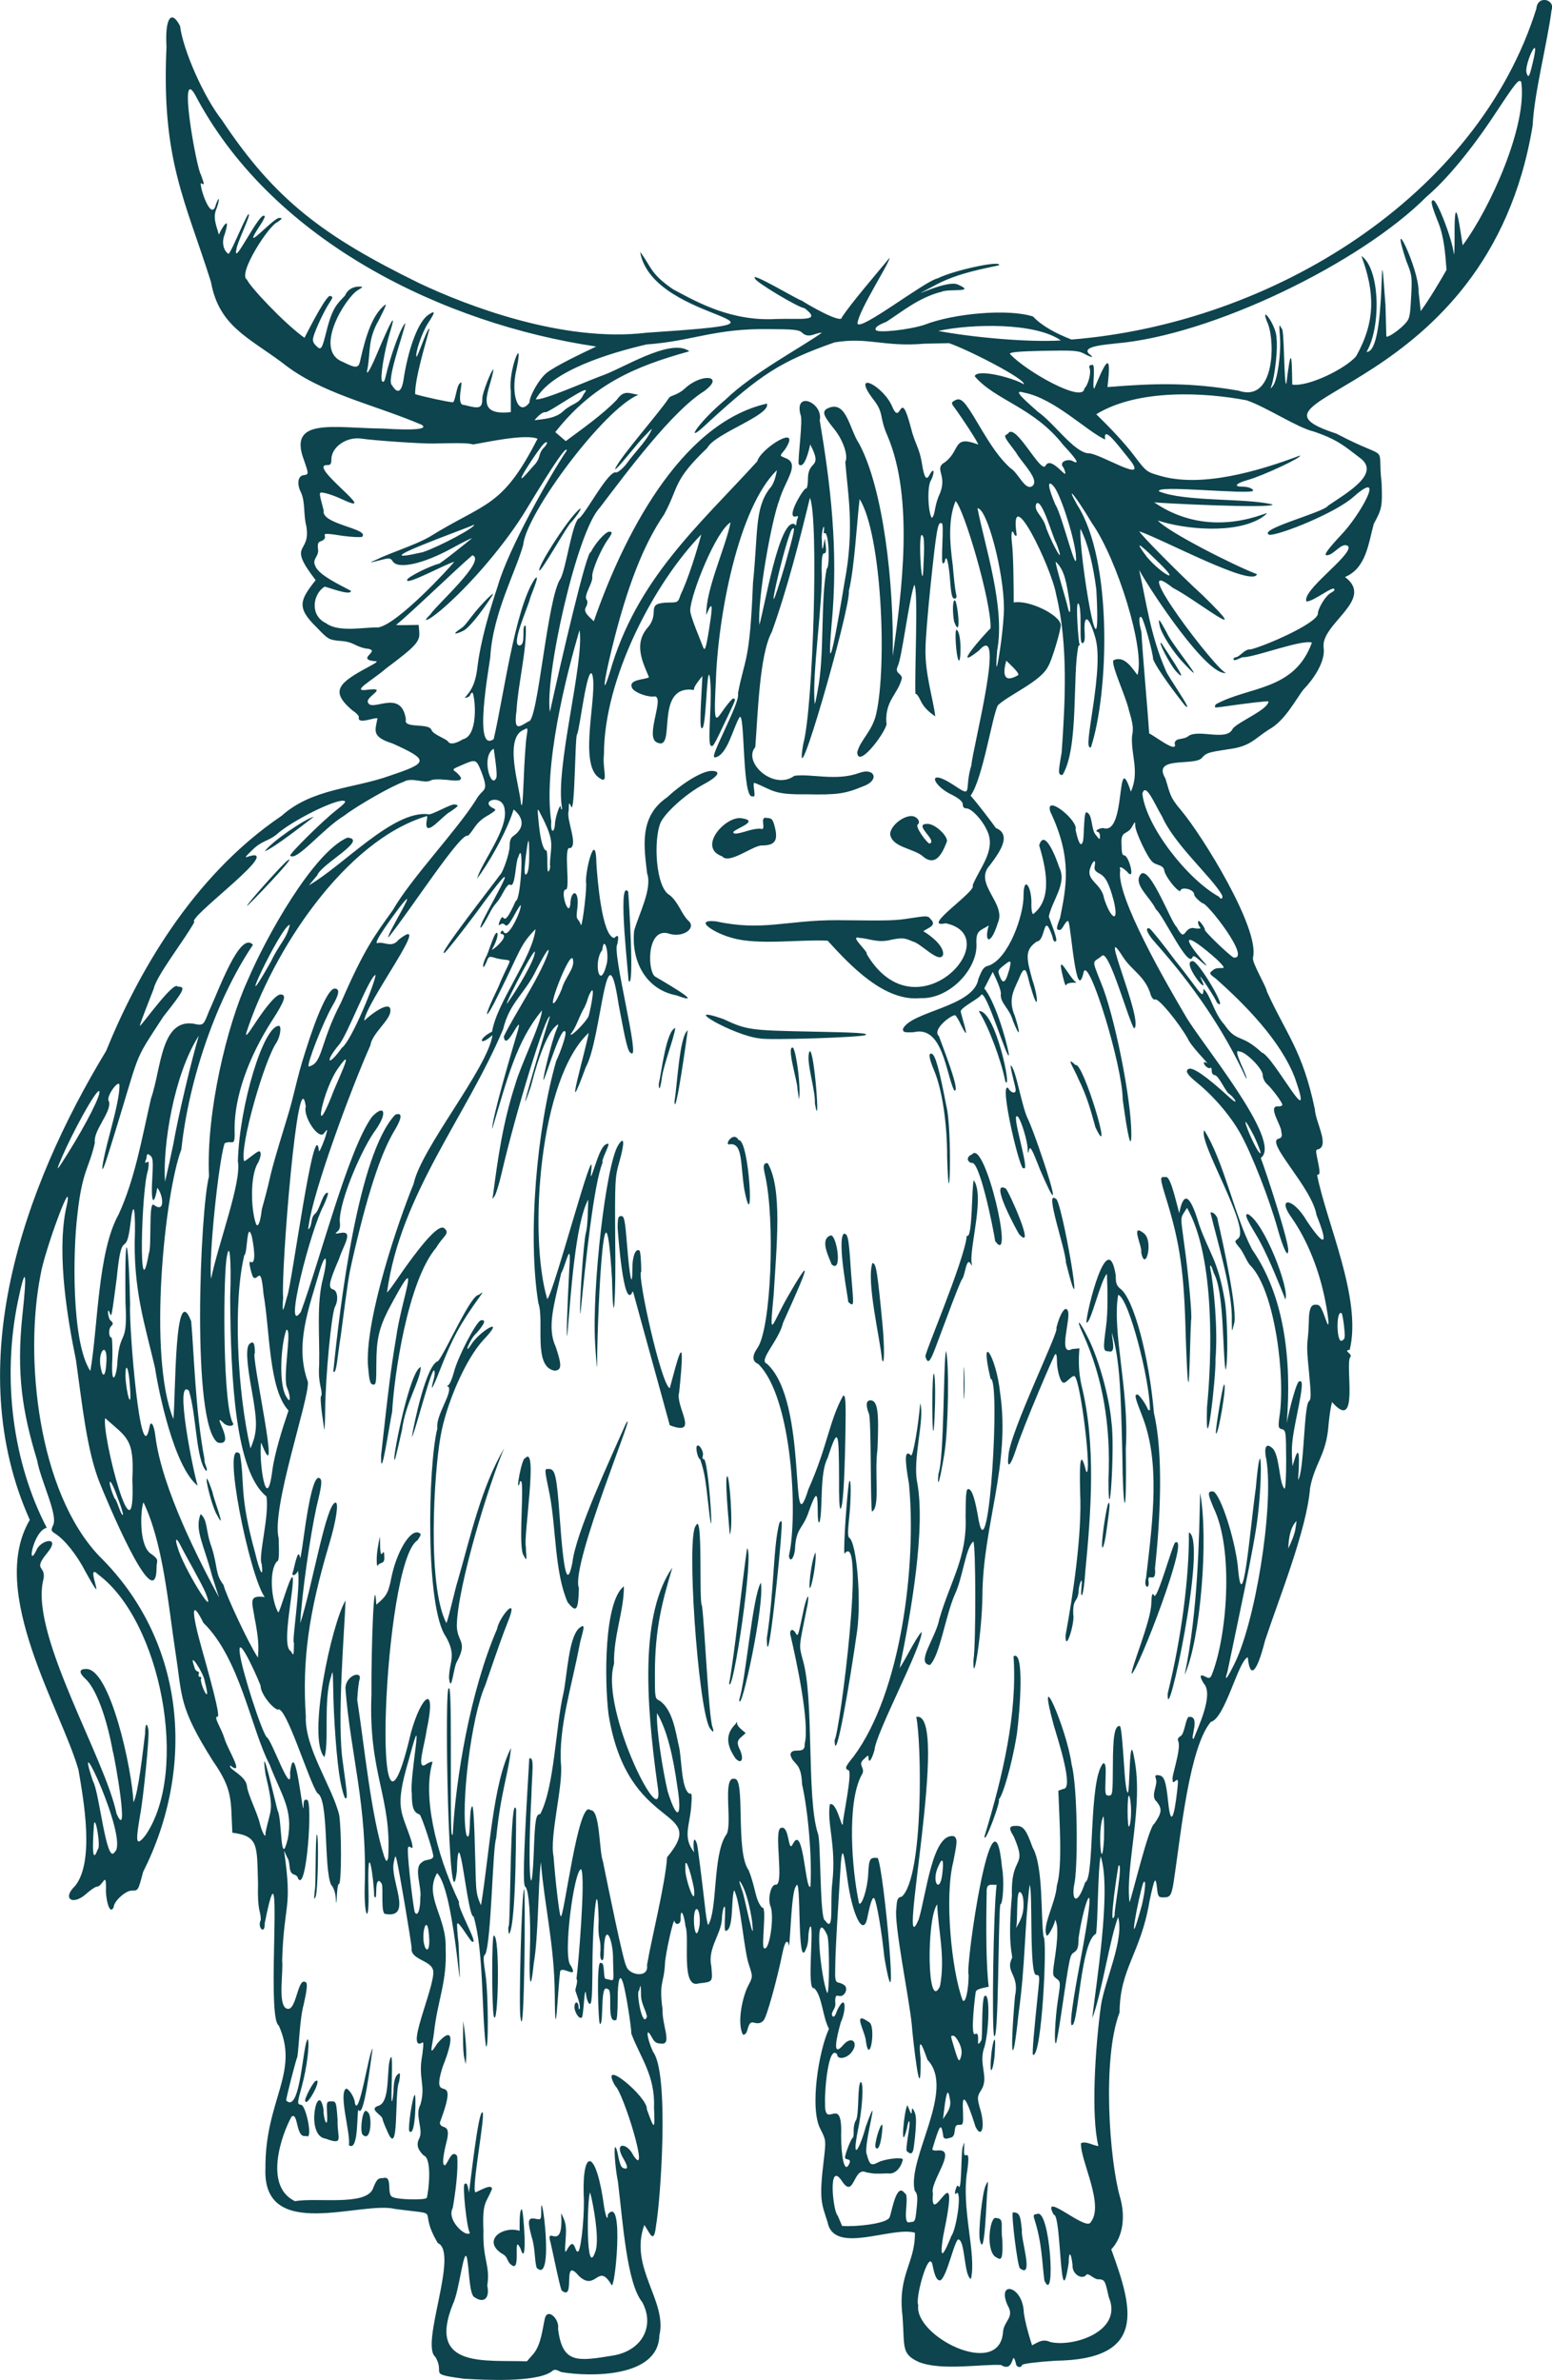<?xml version="1.0" encoding="UTF-8"?><svg id="Layer_2" xmlns="http://www.w3.org/2000/svg" viewBox="0 0 747.31 1146.04"><defs><style>.cls-1{fill:#0d444e;stroke-width:0px;}</style></defs><g id="svg2"><path id="path30" class="cls-1" d="m737.92,30.7c4.4-17.67-4.17.37-2.87,4.37.88,2.77,1.33,2.09,2.87-4.37Zm-227.11,133.23c-12.31-8.68-42.88-8.08-59.03-4.57,16.32,3.09,43.6,5.59,59.03,4.57Zm11.27,23.24c1.99-1.99,3.44-7.65,2.55-9.96-.35-.91,0-1.43.97-1.43,2.44-1.65,0,11.45,1.32,11.33,4.83-11.57,8.69-20.12,6.33-.71,22.51-1.84,39.53-2.35,63.16,1.73,17.04,5.85,17.67-22.36,14.23-31.91-4.83-11.2,4.12.32,4.01,6.65.72,4.51-.69,17.81-2.44,22.93-.55,1.59-.45,1.57.83-.13,2.08-2.77,3.87-15.52,3.28-23.39-.47-6.28-.41-6.6.77-3.99,1.39-1.51,1.09,28.17,2.31,26.44,2.19-17.72,2.65-15.33,2.83.47,8.01,1.2,26.44-8.13,30.87-13.83,9.25-16.63,8.96-30.47,2.44-48.12,8.95,6.11,9.59,34.12,2.47,46.2,10.28.6,5.57-71.16,9.12-22.49.21,7.79.4,14.51.41,14.92.03,1.19,5.43-2.29,8.56-5.52,2.68-2.76,2.84-3.39,3.37-13.23.55-10,.47-10.57-2.37-17.57-8.63-26.41,6.21,3.68,5.95,14.79l1.04,9.45c4.03-5.49,8.68-13.28,12.43-19.84-.6-7.85-1.15-16.28-4.28-23.6-3.11-7.96-3.52-9.92-2.08-9.92,1.88,0,8.95,18.29,9.84,25.49.23,1.83.4-1.57.41-7.55-.24-26.69,2.97-1.73,3.88,3.77,13.31-17.91,31.23-57.71,28.21-78.68-1.19-1.59-2.32-.19-12.75,15.57-11.33,17.16-23.13,31.4-32.84,39.67-32.04,32.17-103.76,66.84-149.51,70.65-3.48.52-17.33,1.2-12.89,5.12,2.57,1.95,1.24,1.85-2.55-.19-2.72-1.47-5.21-1.64-19.41-1.36-11.93.24-16.28.64-16.28,1.47,7.48,8.25,35.35,23.99,35.83,16.73h-.01Zm-276.13,1.12c-1.35-10.19,6.51-28.53,2.79-10.67-3.05,12.44.89,23.41,6.2,16.23.03-3.24,4.61-11.24,8.12-14.15,3.76-3.21,17.71-9.85,24.03-12.83-72.89-10.79-154.63-50.04-192.11-119.28-10.15-20.53-.28,33.93,1.75,36.48,1.73,4.89,1.76,5.13.48,4.35-2.47-2.63,4.36,20.19,6.8,9.88,1.87-4.83,1.69-1.77.31,2.01-2.03,4.41-.15,8.29,1.08,12.68,1.64-3.84,5.77-9.85,2.85-.31-1.63,3.77-.75,7.95,1.75,9.57,1.53-.73,10.09-22.8,9.87-18.6-.33,2.43-5.8,13.61-6.03,16.41-1.99,9.49,11.31-18.64,13.52-16.05.51,0-.53,2.16-2.32,4.81-9.93,15.08,6.84-4.36,9.52-3.87,1.53,0,1.37.35-.97,2.04-3.99,1.32-19.45,25.09-14.63,27.71,1.04,2.95,17.77,20.95,27.65,27.97,2.29-4.4,11.45-22.59,12.69-19.95,1.09-.01.95.65-.65,3.07-2.39,3.57-6.52,12.28-7.65,16.09-.61,2.09-.36,3.07,1.19,4.61,2.39,2.39,2.76,1.88,4.91-6.59,2.91-11.95,5.24-13.49,9.07-17.61,1-2.64,3.64-4.31,6.8-4.29,2.03,0,1.97.13-.75,1.79-5.8,3.48-21.76,29.08-6.97,34.56,5.95,3.01,7.37,2.97,8.08-.24,3.15-14.23,6.32-21.91,10.84-26.24,2.4-2.31,2.27-1.8-1.68,6.12-5.48,9.4-4.04,15.24-5.47,23.19-1.15,4.68.93,1.64,4.21-6.13,7.32-17.4,9.79-21.56,6.57-11.09-2.79,9.04-4.95,22.48-3.8,23.63.65.65,1.16.08,1.57-1.77,2.48-10.89,7.67-24.97,9.67-26.21-1.48,6.57-9.21,27.89-6.52,29.85,2.75,4.59,4.87,3.56,5.83-4.25,2.47-14.71,7.03-26.32,11.57-29.51,3.57-2.49,3.59-1.53.08,3.76-3,4.51-6.65,15.29-5.56,16.39,1.17-1.92,5.56-15.08,6.13-13.41-1.76,6.79-7.04,23.77-6.87,31.37,4.39,1.32,15.68,3.77,18.21,3.92,1.23-.92,1.73-7.76,3.2-9,2.83-3.64-2.53,10.72,2.31,10.29,7.51,2.01,8.6,1.59,8.63-3.36,0-2.49,4.67-14.37,5.36-13.68-1.43,9.8-10.13,22.52,8.35,20.47v-10.16Zm25.47,9.51c4.51-3.92,7.44-3.11,9.61-8.01,6.35-7.61-17.73,9.72-18.44,8.67-1.76-.07-4.04,2.48-5.24,3.89,4.97-.61,10.44-.93,14.07-4.55h0Zm272.17,23.08c-5.95-7.4-12.47-16.23-11.45-9.21-9.05-4.19-24.57-19.88-39.03-22.59-4.56-1.31-3.11.68,6.68,9.23,7.71,5.39,16.97,19,24.01,19.97,5-.64,30.77,16.13,19.79,2.6Zm-287.41,4.24c4.75-4.77,2.53-5.63,5.32-9.17,2.2-1.99,2.67-4.17.49-2.39-1.85,1.28-19.35,27.64-5.81,11.56h0Zm252.4,36.36c-1.61-2.45-6.81-21.69-9.55-18.99-1.63,3.75,3.41,5.88,4.77,11.93,3.52,9.07,9.6,19.67,4.77,7.05h0Zm-304.91,4.39c7.93-2.67,25.63-12.15,24.59-13.19-3.99,1.97-56.59,20.56-24.59,13.19Zm314.32.67c-1.32-9.96-7.6-29.01-10.68-32.43-3.19-3.51-2.77.49.92,9.03,3.12,4.43,11.12,38,9.76,23.4Zm38.79,3.21c-9.07-8.91-10.4-9.36-4.53-1.56,6.81,8.12,18.04,14.39,4.53,1.56Zm-112.11-10.87c-3.36-9.13-.48,34.2.04,12.28.35-5.45.33-10.99-.04-12.28Zm-66.68,13.17c4.61-16.37,5.13-19,3.39-17.25-2.71,2.91-16.37,61.27-3.39,17.25Zm137.07,18.23c-1.55-9.75-2.4-15.79-6.72-19.8-.27,1.47,5.56,20.12,5.72,21.68.93,4.28,1.64,2.95,1.01-1.88h-.01Zm-332.84,11.85c9.51-1.79,34.17-28.64,36.52-31.6-4.12,1-24.11,12.04-22.65,8.55.52-1.36,10.76-6.49,15.13-7.59.17.53,15.32-11.63,16.01-12.29-.17-.17-4.53,2-9.68,4.83-13.72,7.55-25.97,10.24-28.45,6.27-.92-1.48-1.67-1.65-4.24-1-7.16,1.83-7.65,1.87-4.05.39,7.73-3.79,18.45-6.91,25.95-11.15,27.12-16.88,34.91-13.63,52.07-47.27-5.99-2.53-25.85,1.95-31.01,2.75-2.44-.68-5.93-.76-19.15-.45-5.59.13-28.16-1.4-34.63-2.35-7.15-1.05-14.48,4.01-14.48,10.03,0,2.08-.43,2.71-1.88,2.71-10.52-.41,26.75,25.72,7.19,16.53-2.73-1.29-6.39-2.64-8.11-2.99-3.49-.69-3.43-1.31-.88,8.4-1.48,6.55,22.39,8.69,18.48,12.59-.84.32-5.01.12-9.27-.45-14.64-2.32-5.31.05-10.19,2.45-1.68.44-2.03,1.13-1.81,3.61.79,3.88-3.07,4.99-1.25,8.47,1.6,4.49,12.91,9.59,17.17,11.96-.09,2.56-10.61-1.64-12.69-2.04-5.72,3.56-7.28,13.87.67,17.6,6.15,4.63,18.35,1.83,25.24,2.05h0Zm345.67-18.25c-1.51-11.73-3.88-21.83-7.64-29.25-.88,11.45,10.47,81.24,7.64,29.25Zm-186.56,19.75c1.12-7.28,2.89-17.76-1.27-7.45-.21-12.6,9.32-32.44,11.72-44.63-7.03,4.15-19.09,34.28-19.43,42.24-.19,2.64,5.25,15.11,6.03,17.4.97,2.77,1.47,1.49,2.95-7.56Zm140.6,6.28c.83-5.95,1.49-13.6,1.49-17-.05-17.6-8.15-48.19-12.75-48.19,3.41,17.81,13.44,47.63,9.49,68.45-1.08,13.51.29,7.52,1.76-3.27h0Zm8.35,15.19c.75-1.08-4.52-5.71-5.76-6.97-1.59,5.89-1.67,11.27,5.76,6.97Zm-96.57,7.41c3.4-16.8,1.29-42.55,4.33-58.63,1.6-.4,1.19-17.07-.8-17.19-.6.37-.77-.17-.44-1.44.24-4.52-1.49,1.33-1.05,4.87.07,8.43.8,1.8,1.39-.76.09,1.48,1.48,7.35-.28,7.08-.91,0-1.23,2.03-1.24,7.79.91,13.99-4.93,52.04-3.28,64.73.2-.19.81-3.09,1.37-6.45Zm-134.05-58.08c0-2.75,11.65-21.05,17.41-27.35,4.2-4.6,2.84-1.35-1.72,4.12-1.39.23-15.89,26.49-15.69,23.23Zm-21.95,81.48c4.6-19.28,10.19-63.15,19.85-77.2,2.77-3.09-1.23,6.21-2.24,9.13-1,4.52-9.56,22.83-5.23,22.97,3.53.01.69-10.41,3.05-9.44.71,10.67-3.8,28.76-4.44,40.84-1.36,10.11,1.01,8,5.79,5.17,4.56.71,8.92-59.84,15.51-68.91,2.8-5.73,5.72-28.32,9.08-29.04,3.79-3.56,14.13-23.32,17.61-21.89,1.13-.16,3.49-2.21,5.23-4.55,3.44-4.8,8.25-9.49,10.93-14.28,1.61-2.96,1.44-2.88-2.36,1.17-3.07,2.75-14.4,17.71-14.32,15.88,2.67-6.11,21.72-27.47,26.04-34.32,1.09-1.09,4.23-1.29,7.53-4.33,7.99-7.57,19.65-6.35,9.31,1.25-15.48,9.69-37.17,38.93-50.29,56.17-11.15,11.72-26.63,81.91-23.97,98.28,5.13-23.43,17.83-78.27,19.65-76.87,2.16-4.37,7.13-9.91,8.92-9.91,1.67,0,1.56.67-.65,3.76-3.35,4.71-7.56,14.57-7.56,17.72.65,2.8-4.16,9.03-2.77,11.16.64.76.6,1.91-.12,3.47-1.92,2.64,1.85,5.07,3.65,7.05,13.71-39.61,41.23-95.31,83.36-104.84,2.09,5.56-25.21,14.33-28.71,21.36-16.79,15.99-13.51,18.59-20.77,32-9.95,14.52-17.91,34.93-25.13,64.44-4.17,17.04-4.77,23.59-1.09,11.85,12.81-45.17,42.95-70.97,71.05-101.84,1.75-6.44,21.79-18.67,13.43-5.83-2.84,3.68-2.92,2.87.83,4.53,6.19,2.97-1,10.89-3.6,19.87-3.81,9.72-10.64,48.08-9.64,60.13,2.43-7.91,9.55-51.24,16.87-48.51,1.29,2.04.75-1.61,1.49-2.56.51-1.32.28-1.52-1.07-1.01-4.65.39,4.4-14.36,5.19-13.53.51,0,.91-2.12.91-4.72.03-9.52,7.45-4.31,1.09-16.53-.53,2.72-2.85,12.28-5.52,9.57-.61-2.35,2.2-21.68.83-23.93-3.07-11.75,11.05-5.72,9.28,2.73,5.08,30.4,9.2,62.51,5.67,98.79-2.92,33.79,3.63-4.65,6.23-20.59,5.05-26.27,1.53-43.28.4-58.13,1.55-2.88-1.01-10.49-5.31-15.8-5.16-6.39-5.84-8.17-3.71-9.73,9.55-5.16,10.95,9.79,15.63,16.63,11.72,21.71,16.89,67.73,16.23,102.45,4.39-30.87,10.31-76.01-2.52-106.12-4.27-9.72-1.36-10.73-7.13-17.95-10.48-14.03,5.28-6.19,9.48,4.03,4.36,9.99,3.49-10.81,8.97,10.2,1.88,7.6,4.09,9.43,5.28,17.15,1.08,6.72,2.09,8.25,3.6,5.45,2.03-3.8,2.77-1.97.91,2.24-2.19,2.71-1.59,15.84.23,18.43,1.75-1.61,1.07-4.95,3.29-10.41,4.61-9.48-1.64-12.52,1.88-15.67,9.25-5.76,4.07-14.29,17.15-9.28.36-.36-6.76-11.43-11.91-18.49-1.08-1.49-.97-1.87.79-2.81,2.84-1.51,4.61.29,11.08,11.31,6.87,11.64,10.48,16.63,15.51,21.32,3.87,2.17,7.08,11.15,10.64,8.65,3.77-3.09-5.41-11.53-7.87-16.13-6.15-8.12-6.07-7.91-3.89-9.07,3.45-6.11,16.2,20.35,18.19,15.24,3.08-5.11,12.12,10,8.68,1.28-2.88-3.09,2.17-4.61,4.32-3.32,3.56,1.92,1.97-.81-4.49-7.67-14.32-18.41-32.75-21.47-42.72-33.2,1.2-3.91,19.36,1.04,23.61,3.88,1.31-2.35-27.28-16.92-36.01-19.81l-11.97.27c-19.44,1.65-27.15-3.36-43.15-.63-26.03,9.2-35.27,15.25-60.24,38.03-13.44,13-5.85.8,7.72-10.45,13.47-13,36.4-25.05,46.44-32.23-2.89-.21-6.33,3.19-9.63-.16-1.41-1.27-4.13-1.55-15.65-1.59-26.72-.4-36.8,5.79-59.08,7.37-17.84,4.12-45.96,12.69-53.4,26.44,3.65.53,22.84-7.99,31.01-11.08,10.4-3.37,33.89-18.84,42.96-12.05-25.93,7.19-46.29,15.73-64.56,38.92,1.25,1.08,3.79,3.25,5.04,4.33,7.48-5.56,17.83-12.84,24.52-19.83,3.6-5.08,5.91-3.13,10.44-2.47-16.63,6.84-54,57.12-55.43,72.17-3.35,12.61-14.68,32.95-15.87,54.17-.76,6.08-8.24,46.61,1.68,39.43h-.01Zm-17.35-52.17c3.47-2.37,3-2.11,6.89-7.08,4.13-5.44,12.11-13.43,9.68-9.72-5.71,8.77-11.25,15.52-13.77,16.76-3.71,1.81-5.16,1.84-2.79.04h-.01Zm2.45,52.28c7.53-1.59,6.15-19.39,4.73-22.53-1.43.27-.67,1.83-2.53,2.29-1.47.56-1.48.47-.12-1.08,2.77-3.16,4.32-7.33,5-13.49,1.57-13.03,6.15-28.15,9.79-39.01,5.11-17.97,25.33-53.63,33.19-65.2.03-2.69-6.01,6.11-19.53,28.49-9.77,16.19-27.03,36.49-41.17,48.44-5.87,4.95-9.63,6.41-4.91,1.91,2.31-3.99,27.4-26.13,20.2-28.44-7.43,6.27-29.11,27.35-36.73,33.53.45.25,8.87.01,10.87-.01l.28,3.35c.39,4.65-1.53,6.79-15.91,17.56-7.15,6.2-17.93,11.71-8.45,10.24,8.89-.96-.31,2.89-.48,5.67,1.03,6.24,16.24-6.99,18.41,8.75-1.43,4.55,11.13,1.44,12.32,5.03.83,2.23,6.83,4.08,7.97,5.57.93,1.51,3.51,1.12,7.08-1.05h0Zm347.35-36.47c-5.33-5.52-11.07-14.48-11.83-18.49-.72-3.76-.33-3.37,3.51,3.63,1.89,4.97,21.8,29.09,8.32,14.87h0Zm-3.84,3.77c-2.85-3.04-9.28-15.44-7.03-13.59.09.48,15.19,22.23,7.03,13.59Zm-.73,34.71c.35-3.08,4.23-1.47,6.79-3.69,5.11-3.29,18.49,2.77,21.19-3.44,2.77-3.45,16.95-9.07,17.23-13.13-.32-.32-9.89.79-23.25,2.71-2.75.4-2.97.27-2.13-1.31,15.87-8.8,37.88-6.35,46.28-29.75-5.12-1.45-25.77,6.49-32.69,7.07-1-.47-4.85,2.48-5.08.97,0-.53.55-.97,1.21-.97,2.09-.39,4.24-4.13,7.07-3.77,7.27-1.8,30.77-12.04,32.33-16.89,0-2.91,3.75-9.01,6.37-10.39,1.43-.75,2.09-1.53,1.48-1.73-.35-1.81-9.56,5.77-13.29,5.95-2.53-5.2,21.61-21.87,20.23-26.44-3.04-2.91-6.95,4.21-10.49,4.17-1.57,0,.24-2.57,6.8-9.67,8.6-8.68,22.48-32.83,6.35-18.69-8.57,7.87-35.52,18.59-40.69,18.53-6.57-2.52,26.33-10.83,28.21-14.07,9.44-6.44,25.89-15.68,14.99-23.25-6.27-4.71-10.01-8.47-22.01-12.47-7.71-1.77-22.87-11.85-32.21-15-20.27-3.88-52.35-5.6-72.41,6.71,6.04,5.89,13.61,13.71,18.63,20.45,5.31,7.05,5.72,7.37,11.61,9.04,19.99,6.13,47.72-2.03,67.71-9.56,2.12.41-17.72,9.71-24.97,11.71-5.75,1.59-7.09,3.23-2.65,3.23,2.83,0,5.21.91,5.21,1.97-2.01,2-47.43-3-45.33.29,12.33,5.15,42.21,3.12,54.77,6.35-.65,2.07-56.47-.76-57.13-1.08,31.81,21.83,63.32-1.29,51.93,7.29-12.72,8.19-37.44,5.71-50.15,1.48,4.75,5.44,36.67,21.65,47.76,25.85-2.01,6.52-45.41-16.85-56.63-20.63,0,1.04,20.21,21.45,30.47,30.77,26.27,25.67-3.2,2.09-14.35-3.57-23.41-18.43,22.04,41.23,25.67,40.97-9.03,1.8-36-38.85-41.91-49.57,3.44,15.15,5.35,31.35,12.85,48.48.96,2.8,14.19,21.31,9.19,16.79-3.92-5.01-12.85-16.59-15.31-22.24,0-2.93-4.44-19.05-5.56-20.17-1.37-1.36-1.41,2.33-.09,6.89.75,13.21,2.91,36.01,3.75,48.95,2.72,1.24,13.91,10.05,12.28,4.87h.01Zm-326.55,16.29c.47-1.89-.85-10.59-1.31-13.8-6.36,3.69-1.07,20.36,1.31,13.8Zm14.49-19.47c.71-4.35.64-4.55-1.05-3.56-10.19,3.69-2.28,27.45-1.64,35.53.55,2.77.89-.36,1.35-11.8.33-8.57.93-17.65,1.35-20.17h0Zm13.69,42.07c.03-3.2,2.68-10.88,2.84-8.21.08,1.12.32,1.39.61.67-3.6-19.35,10.73-69.91,8.41-85.99-6.59,22.07-17.55,65.97-13.64,92.24-.44,5.85,1.52,5.45,1.77,1.29Zm-2.41,19.59c.15-9.68,3.05-10.29-4.75-24.96-1.31-2.69-1.33-2.53-.8,3.31.77,8.49,1.95,13.47,3.43,14.61,1.67-.92.09,12.28,1.61,9.93.53-.77.76-2.08.51-2.89h0Zm-9.99-5.55c-.08-6.63-.23-7.4-.83-4.31-.08.89-2.81,17.24-.32,14.09.83-1.13,1.21-4.43,1.15-9.79Zm333.44,19.8c-4.67-8.24-22.8-24.16-28.65-37.48-3.56-5.91-7.97-16.95-9.53-11.11,1.57,15.44,21.49,41.12,36.83,49.61,1.08,1.76,2.33.8,1.36-1.03h0Zm-52.01,2.91c-2.25-8.35-3.89-11.48-6.76-12.96-2.21-1.15-2.72-1.93-2.37-3.75.67-3.51-.91-2.71-2.16,1.11-2.17,6.04,5.55,7.35,6.67,14.56,2.97,9.41,7.45,12.95,4.63,1.04Zm-244.01,30.05c1.03-5.83-1.48-13.53-2.24-6.24-4.48,5.41-1.25,20.83,2.24,6.24Zm-161.76-.72c3.99-8.52,7.49-10.72,9.07-17.65-3.8-.4-28.76,52.48-9.07,17.65Zm140.04,13.21c1.48-5.49,6.21-9.77,5.41-13.88-.69-6.61-12.17,22.8-9.23,20.68.72-.27,2.44-3.33,3.81-6.8Zm-25.03,5.12c2.68-3.69,12.24-19.05,12.07-23.09-.93-1.16-18.56,33.35-12.07,23.09Zm37.89,8.03c.12.41,3.73-15.81,1.16-11.87-2.09,3.56-1.15,4.27-4.12,9.43-2.84,5.84-2.85,7.19-5.67,11.16,0,1.56,7.61-6.13,8.63-8.72h0Zm-118.83,15.25c4.59-3.08,16.27-31.75,16.28-35.17-3.01.84-13.49,28.75-17.49,33.52-7.25,8.65-5.4,11.04,1.21,1.65h0Zm-4.88,23.29c1.47-4.75,12.48-26.72,3.19-13.59-7.51,10.43-12.67,37.16-3.19,13.59Zm444.21,19.27c-9.97-19.31.73,7.89,3.07,8.23.2-.57-1.19-4.27-3.07-8.23Zm-571.12,8.07c9.07-14.52,16.19-28.64,15.01-29.81-1.27-1.27-13.27,20.37-18.93,34.15-1.99,4.8-1.37,4.12,3.92-4.33Zm50.75-4.59c2.21-12.77,8.68-40.19,12.23-51.93-12.15,18.89-17.48,53.48-16.28,70.35,1.33-5.76,2.76-12.11,4.05-18.41Zm-11.83,52.89c1.45-3.35-.24-25.28,2.32-23.37,6.01,4.52,4.33-5.48,1.73-8.15-1.29,7.69-3.19,9.27-2.43-4.16.51-8.72.36-10.33-.96-11.44-2.31-1.88-1.29.87-2.19,2.32-.47,1.21-.29,1.45.6.89.99-.61,1.09.17.52,3.85-3.25,9.17-4.73,69.21.4,40.05h0Zm66.55,20.83c2.04-4.07,13.31-89.91,15.37-69.95.47,0,2.65-5.27,3.53-8.49.61-2.31.59-2.32-.91-.48-2.47,4.35-10.53-7.93-8.97-12.63-3.69-24.4-12,79.15-10.92,91.88-.53,8.92-.03,6.95,1.89-.33h0Zm509,14.67c-.37-3.17-.88-6.13-1.15-6.57-2.91-2.55-2.65,15.91.4,12.88,1.13-.43,1.27-1.65.73-6.31h.01Zm-596.12,18.44c1.24-12.69-4.52-7.15-2.53,1.44.85,4.59,2.16,3.85,2.53-1.44Zm87.25,11.07c-2.57-4.77,2.48-28.87-.45-28.2-2.72,7.04-3.89,27.05.17,32.56,1.73,3.25,1.96-.16.28-4.36Zm-75.84-1.52c-.51-8.29-2.12-11.71-2.11-4.44.27,8.23,3.33,18.63,2.11,4.44Zm68.61,41.08c1.05-8.19,4.93-20.51,7.8-28.89-9.55-10.15-8.92-38.39-12.03-55.96-1.36-15.64-2.76-5.44-5.11-8.4-.52-.92-2.55-8.12-1.19-7.21,2.17,1.33,2.43-3.61.63-12.37-2.48-7.92-2.03,8.67-3.59,9.13-5.44,22.44-3.45,65.09,2.95,93.08,3.39-7.84,3.4-12.36.76-27.21-2.69-14.6-3.04-21.6-1.15-23.19,1.85-1.53,2.51-.35,2.53,4.52-2.32-.37,13.59,70.11,3,43.04-1.25,8.51,2.59,35.69,5.39,13.47h0Zm-67.41,4.28c1.09-19.91-2.83-20.2-13.08-29.49-1.77,7.88,14.85,72.75,13.08,29.49Zm-7.17,8.61c-4.23-12-5.09-7.83-1.37.56,1,.29,3,8.35,4,7.93.2-.57-.99-4.4-2.63-8.49Zm567.29,14.72l.48-3.31c-3.11,3.07-3.85,8.63-3.99,13.23,1.4-2.87,3.11-6.84,3.51-9.92Zm-524.77,31.49c-1.84-4.55-10.12-18.89-12.16-23.04-2-4.15-2.88-3.37-1.31,1.16,2.4,9,19.16,36.44,13.47,21.88Zm28.39-357.23c3.45-4.85,19.81-15.89,23.6-16.63-4.28,3.25-18.68,14.63-23.6,16.63Zm-8.47,26.19c-.05-.96,17.72-20.81,19.53-21.85,5.96-4.2-20.47,23.48-19.53,21.85Zm-14.37,293.61c-3.37-5.27-8.4-29.12-2.23-11.07-.12,1.35,7.04,20.15,2.23,11.07Zm18.24,50.83c-1.45-9.37-3.53-12.6,4.6-11.56-7.39-10.17-21.05-77.61-11.95-68.93,2.48,13.4-.57,19.16,7.4,47.88,2.19,9.29,4.04,12.39,3.11,5.19-1.85-3.47,3.87-23.76,2.25-32.6-14.87-12.03-17.2-56.04-17.43-95.81.64-19.15-.35-28.71-1.87-17.95-1.53,12.92-1.67,71.33,3.37,78.77-.01,1.52-3.37,1.24-4.73-.4-6.63-6.4,6.81,11.6-2.76,9.47-12.8-8.71-8.47-112.11-4.21-128.23-1.47-30.88,8.75-72.87,18.52-94.16,9.09-21.4,31.67-61.72,48.11-68.93,10.44.81-12.68,12.76-14.52,18.17l-4.01,4.8c16.56-9.52,40.33-35.96,57.25-34.27,1.13,1.12,11.83-5.61,13.28-4.59,1.85.27,1.51.72-2.59,3.51-3.37,1.57-12.21,13.09-11.33,4.83.35-1.56.45-2.84.24-2.84-39.69,11.81-74.4,65.4-86.99,104.39-.47,2.04.49,1.05,3.59-3.67,6.24-9.53,10.81-14.79,12.88-14.79,3.07,0,2.13,2.96-3.92,12.33-11.59,18-18.17,36.83-18.2,52.08.33,10.17-.91,5.24-4.81,7.27-2.95,9.16-7.73,55.33-6.51,65.23,3.67-17.67,14.76-46.48,12.91-56.65.75-26.93,12.32-65.15,19.73-65.15,1.39,0,.73,4.97-1.05,7.91-5.79,8.23-17.89,49.87-15.69,57.24.87.04,6.23-4.88,7.17-4.72,1.27,0,1.05,2.56-.45,5.49-3.92,6.15-3.51,22.61-.91,29.65.99,1.6,2.04-1.19,2.73-7.23,5.92-21.25,1.72-9.92,11.76-42.56,4.16-13.37,4.68-19.33,9.23-33.52,5.84-18.64,11.21-30.21,14.03-30.21,2.63,0,2.32,2.61-.96,8.2-4.37,7.48-12.55,28.29-11.51,29.33,6.92-1.45,5.11-10.85,15.63-30.92,11.15-25.72,16.12-32.13,24.89-44.4,8.77-15.27,30.47-37.96,39.96-52.93,3.41-6.28,6.65-3.2,2.69-13.67-2.53-6.19-2.59-6.21-9.72-3.11-4.41,1.91-4.43,1.93-2.32,3.36,3.59,3.33,3.31,4.65-4.55,3.63-4.11-.4-7.12-.28-7.83.31-3.19,1.63-9.04-1.8-13.03.64-5.87,2.07-22.04,11.28-28.65,16.32-10.37,6.35-23.01,22.28-25.97,19.21,0-1.27,15.67-16.75,21.88-21.61,4.57-3.6,5.39-4.59,3.89-4.81-4.4-.67-25.37,9.89-32.37,16.29-4.29,3.41-6.99,2.77-11.81,7.6-5.75,5.52-1.87,2.4,1.27,2.35,7.92.89-32.8,30.61-28.97,32.11-4.32,8.07-18.35,25.93-19.57,32.11-6.05,15.47-6.96,17.95-6.57,17.95,2.52-2.6,16.43-21.99,18.12-18.89,3.99,0,3.23,1.59-6.97,14.45-15.68,24.21-9.97,13.48-26.31,65.57-4.65,15.15-3.64,6.28.81-10.15,3.07-11.63,4.33-17.93,4.39-21.72.55-5.05-6.99,5.11-5.05,7.08,1.43,5.12-7.69,13.95-6.79,19.95-2.68,12.21-6.09,13.01-8.43,34.83-2.12,17.33-2.92,61.32,6.27,75.07,3.69-21.49,3.55-57.44,13.56-75.31,7.97-17.32,11.24-36.81,15.65-55.95,5.12-14.55,4.57-40.23,22.35-35.59,2.89.2,3.09-.04,5.57-6.43,4.45-9.44,14.88-39,21.16-31.95-17.17,25.44-30.77,63.87-34.48,98.51-8,21.13-16.24,99.49-3.84,129.84,1.13-10.35.44-68.15,8.59-47.03,1.27,13.97,1.96,43.15,6.4,66.41-.27,2.47,1.97,4.75.79,5.63-4.99-5.61-4.59-26.63-8.28-38.61-7.23-6.84,2.23,39.75,4.2,45.72-11.51-9.12-18.97-46.23-20.53-56.71-4.87-20.97-10.76-38-9.67-65.6.15-12.81-.96-14.59-2.21-3.55-2.24,17.81-4.05-.23-6.56,25.85-2.57,19.4-2.49,19.05-3.37,16.88-1.48-4-.85,3.12.52,3.64,1.23,1.24,1.23,1.6.05,2.79-1.28,1.27-1.05,5.39.28,5.39.33-.01.52,4.56.41,10.15-.81,14.84,2.24,8.57,2.43,1.29,1.28-15.95,5.04-6.83,3.88-28.29-.47-44.03,1.77-26.05,2.23.8-.64,10.49,5.08,81.13,9.32,59.2.6-3.72,2.2-1.35,2.84,4.19,3.16,25.65,21.83,61.41,30.63,77.77-.32-1.04-1.81-5.72-3.32-10.39-3.92-15.11-8.55-22.03-5.53-29.75,3.51,2.76,2.35,8.03,5.28,15.83,3.15,9.84,1.59,12.85,5.79,18.33.83,4.08,11.89,27.96,16.53,34.95.53-5.55.13-9.83-1.29-17.6h0Zm-24.29,28.96c-.33-3.64-8.23-15.85-5.01-6.96.71,3.31,2.76,1.6,2.16,3.4-.31.81-.07,1.47.53,1.47s.85.4.55.91c-.64,1.04,2.11,8.13,2.85,7.39.28-.28-.21-3.07-1.08-6.2Zm227.65,51.21c-2.15-15.29-4.96-27.52-9.84-35.84-.49,7.59,2.83,28.07,5.11,37.67,4.64,15.01,7.01,12.37,4.73-1.83Zm218.41,11.32c-.03-3.21-.41-6.43-.87-7.15-1.09-2.68-1.08,17.31.04,14.35.47-.75.84-3.99.83-7.2Zm-474.47,11.51c21.07-30.96,7.29-103.04-22.88-125.41-7.27-7.19,5.77,20.19-6.19-1.51-4.11-7.97-9.99-15.32-14.52-18.19-1.99-1.25-2.09-1.65-1.05-3.93,2.65-4.8-5.92-21.49-7.65-31.36-6.99-22.97-10.08-41.47-7.08-69.95,2.39-21.84,1.49-24.4-2.23-6.37-7.64,37.39-2.36,77.44,13.95,108.8-6.4,1.39-9.75,20.21-5.07,11.03,1.87-5.29,12.21-7.39,5.37.99-7.73,9.41.19,5.49-2.15,13.89-5.6,26.64,29.88,84.95,35.44,111.73,6.47,14.6-.81-26.87-1.79-29.99-3-16.6-8.17-30.31-13.12-34.85-3.27-2.99-3.2-4.79.16-4.79,11.72-.69,22.37,49,22.89,64.2,2.28-3.89,4.64-25.09,5.6-32.96,0-4.96.99-5.97,1.64-1.71.48,3.08-2.4,32.36-4.01,40.79-1.73,10.61-2.87,16.85,2.69,9.59h-.01Zm68.4,1.97c2.72-14.31-3.11-21.15-8.71-35.8-8.91-16.97-14.24-51.13-31.91-68.31-5.72-11.6-6.05-6.25-.79,12.41,7,24.83,9,33.8,7.35,32.77-1.6.4,1.97,5.35,3.61,10.56,1.36,4.85,9.19,17.08,3.75,13.69-1.23-1.03-1.36-.97-.87.33,2.04,2.08,7.71,4.85,7.95,9.15.65,4.29,5.08,12.83,6.23,17.92.83,3.45,2.95,7.92,2.65,4.32,2.52-12.33,4.39-9.72.01-28.36-2.76-19.51,4.83,14.07,5.84,17.6,2.23,3.91,1.17,28.79,4.88,13.71h0Zm393.03.27c.08-3.37.07-7.41-.03-8.97-.16-2.8-.17-2.8-.92-.47-1.95,6.89-.19,26.77.95,9.44Zm-476.44,6.07c7.45-5.48-21.04-65.85-10.33-34.03,2.96,4.83,6.36,40.35,10.33,34.03Zm-8.08-1.39c1.56-.79-1.07-16.75-1.83-12.16.09.49-1.96,22.65,1.83,12.16Zm406.65,11.91c.84-6.83.11-8.45-1.79-3.96-3.75,7.48.6,13.99,1.79,3.96Zm-119.59,6.79c-1.67-8.41-4.52-16.79-4.12-9.21-.4,3.77,5.31,20.64,4.13,9.21h-.01Zm-131.76,4.71c.88-5.11-3.4-14.45.72-17.09,1.76-1.83,4.97-.75,5.56-2.84,0-2.49-5.73-19.95-6.65-20.27-2.89-1-3.73-3.36-3.72-10.37-1.16-7.71,6.67-46.44-1.36-16.23-7.17,24.13-3.63,24.52,1.2,39.47,1.91,7.49-2.11-1.17-1.73,5.04,0,4.77,2.73,28.24,3.4,29.32,1.32,2.13,2.64-1.44,2.59-7.03Zm334.33,8.44c-.23-3.03,4.13-25.17,1.95-24.08-.04-1.8-5.2,32.57-1.95,24.08Zm13.17-5.16c1.71-7.48,2.03-12.96.63-10.57-2.13,5.76-8.57,39.75-.63,10.57Zm-187.72,8.13c-.88-6.59-2.92-14.2-4.68-17.45-1.84-3.4-1.91-2.57-.17,2.35.85,1.09,6.56,30.65,4.85,15.11h0Zm-25.27,1.6c.37-4.47-.51-8.32-1.75-7.56-2.24,2.27-.28,19.08,1.75,7.56Zm-130.19,7.29c-.57-14.97-4.32-3.28-2.2,3,1.15,3,2.35,1.37,2.2-3Zm245.93,22.2c2.67-14.19-.89-26.79-1.35-39.43-5.24,6.96-4.88,52.71,1.35,39.43Zm-54.27-24.49c-6.96-15.31-3.07,20.67-.12,27.56,1.17,2.51,1.28-24.76.12-27.56Zm-86.83,39.12c-.63-3.45-3.04-6.49-2.87-11.09-.13-4.63-.15-4.65-.92-1.41-1.6.08,1.6,18.84,3.79,12.51Zm150.37,12.8c-.89-1.95-2.16-3.55-2.81-3.56-1.45-.04-1.48-.44.35,5.69,2.03,6.87,2.48,7.44,3.35,4.17.52-1.93.25-3.84-.88-6.31Zm-4.59,26.55c-.77-4.83-1.61-3.25-2.59,4.8l-.64,5.19c2.13-3.23,4.27-5.64,3.23-9.99h0Zm2.13-711.05c-.85-4.27-.72-10.27.21-10.27,1.27-1.04,3.65,20.41-.21,10.27Zm2.11,18.53c-1.15-1.81-2-14.64-.96-14.64,2.63,1.29,2.17,16.76.96,14.64Zm-113.81,94.47c-12.32-4.37,2.04-20.03,9.67-18.29,8.53,1.32-3.43,4.96-4.31,6.59,0,1.15,1.69.99,7.03-.63,2.56-.77,5.36-1.2,6.21-.92,3.12,1.01-1.16-6.47,3.13-5.2,2,0,2.6.63,3.41,3.53,2.01,7.27.49,9.68-6.08,9.68-4.19-.05-15.76,9.31-19.05,5.24h-.01Zm96.12-.44c-5.03-3.56-14.31-4.08-15.23-10.2,0-3.77,5.83-8.76,10.23-8.76,2.51,0,4.57,2.57,3.2,3.96-2,.72,4.59,9.41,5.51,9.27,4.31-1.27-8.64-9.67-.8-9.45,3.31,0,9.25,5.32,9.25,8.27-2.2,5.84-5.51,13.03-12.16,6.92h0Zm-141.28,60.12c.64,2-5.63-49.95-.09-42.64.15.76,3.23,49.24.09,42.64Zm209.29-1.47c-3.55-14.2,3.01.61,6.55,2.65-1.37-.04-4.61-.17-5.05,1.17-.23.65-.89-1.07-1.49-3.83Zm-186.16,8.73c-14.76-2.8-21.83-16.47-20.35-31.11,2.17-7.88,8.84-20.23,6.24-27.63-1.41-12.39-4.12-27.25,9.6-36.59,7.84-7.25,17.07-12.75,21.43-12.75,4.89,0,3.28,2.67-3.93,6.52-8.19,4.36-18.39,13.48-20.64,18.44-3.43,8.09-2.45,31.23,4.45,34.87,4.4,3.73,5.48,8.83,8.83,12.19,4.19,3.52-2,8.21-8.61,6.53-11.08-4.23-11.23,16.75-7.48,20.36,1.52.97,26.72,15.24,10.47,9.16h0Zm260.15,3.37c.57-.13-10.69-17.51-7.21-10.69,4.35,9.04-10-8.83-4.56-9.15,2.55-1.24,18.47,26.12,11.77,19.84h0Zm-220.01,17.37c-12.61-1.31-39.51-16.95-17.67-9.39,11.4,5.32,12.97,5.53,42.69,6.11,22.24.41,27.45.76,25.89,1.65-1.99,1.13-46.96,2.57-50.92,1.63h0Zm118.25,20.75c-2.05-10.21-7.89-26.15-12.8-33.89,7.99-1.04,16.29,39.32,12.8,33.89Zm-166.88,1.12c1.25-5.2,3.53-25.59,7.96-26.89-.83,5.72-5.97,18.28-6.64,25.17-.69,4.37-1.32,5.2-1.32,1.72h0Zm168.79-55.07c1.12-4.61.79-4.8-2.99-1.71-2.6,2.12-2.68,2.41-1.51,5.23,2.05,5.45,3.53-.4,4.49-3.52h0Zm-26.59,58.2c-3.99-8.24-5.47-31.39-19.45-28-4.6.21-5.19.04-5.19-1.59,4.09-8.53,34.15-10.65,36.31-24.01,1.93-4.95,2.75-6,4.97-6.44,9.77-3.53,16.97-24.61,16.79-33.83.07-10.31,4.23-3.77,3.77,4.85,0,2.28.4,4.13.88,4.13,9.85-7.57,5.76-23.27,2.89-33.11,2.6-8.67,8.36,6.6,9.63,10.59,3.96,7.67-3.41,15.92-5.01,23.76.81,2.31,4.23,10.65,3.55,11.69-.81.81-1.44.07-1.8-2.13-4.51-12.87-3.09,2.08-7.47,2.41-5.96,4.04-5.11,7.89-2.19,18.51,2.93,8.32,3.15,17.21-.76,3.51-1.51-3.93-1.99-12.29-4.91-5.96-2.75,6.87-6.47,11.01-2.73,19.89,2.93,9.21,2.36,10.56-.95,2.25-1.68-5.99-5.75-8.12-5.88-12.39.67-1.95-2.6-8.59-3.83-11.17-1.01,1.99-3.07,5.97-4.08,7.95,4.72,5.57,10.37,23.32,11.84,31.8-.09,5.11-11.03-31.83-13.39-28.68-.53,1.51-9.72,6.05-9.79,7.88.04,1.72,5.51,17.41.19,6.75-1.03-2.31-2.33-4.49-2.89-4.84-2.29,0-11.21,7.09-7.84,10,1.32,3.8,11.01,28.17,7.33,26.17h0Zm-75.45-.84c.28-2.55-5.65-21.32-2.04-19.65,1.69,2.97,3.8,19.27,2.8,24.84l-.76-5.19Zm-59.19,6.05c1.31-6.99,2.28-31.05,6.37-34.13-.12,1.56-6.11,44.03-6.37,34.13Zm67.61,1.03c.31-6.81-4.65-20.72-2.57-25.03,2.27-2,5.41,41.29,2.56,25.03h.01Zm135.08,11.56c-2.23-8.04-3.95-14.69-8.16-23.2-2.15-5.25-6.57-11.67-1.43-6.76,3.64-1.96,18.77,49.2,9.59,29.96h0Zm-71.41,14.23c.07-15.76-2.43-32.45-6.16-41.32-2.6-6.2-3-8.91-1.21-8.32,1.68.56,3.64,7.57,6.93,24.8,3.08,11.53,1.52,60.52.44,24.84h0Zm44.75,6.17c-3.75-9.69-4.73-11.52-5.25-9.68-.6,2.17-.63,2.15-.72-.41-.13-3.73-2.89-12.99-4.56-15.25-4.37-4.43,6.2,27.31,2.6,24.56-1.45,3.05-12.13-42.27-7.37-38.49,1.09,2.27,3.57,2.92,3.56.95.19-.85-2.87-11.11-2.35-11.89,2.56,1.75,5.23,20.21,8.45,26.24,4.68,10.37,20.45,58.41,5.64,23.99Zm-142.44,9.35c-1.89-12.25-.69-21.99-6.67-21.61-3.6,1.17,1.41-6.8,3.95-2,5.32-.41,7.69,49.28,2.72,23.61Zm132.35,21.72c-1.01-1.56-14.64-26.48-6.44-21.99,1.35.96,14.84,31.08,6.44,21.99Zm-11.53,3.31c-.89-6.09-7.65-39.68-11.43-37.56-2.45-.93-2.28-3.19.32-4.19,6.12-7.84,20.76,55.35,11.11,41.75h0Zm70.32,5.4c.65-2.64-5.35-14.17.99-9.37,5.33,3.51.95,19.72-.99,9.37Zm-149.05,5.85c-1.28-3.51-5.77-11.8-.8-13.85,3.07-1.95,6.35,18.68.8,13.85Zm112.79-.95c-.11-6.4-10.57-35.49-4.88-30.64,2.68-.93,15.31,72.27,4.88,30.64Zm104.35,14.48c-5.53-13.77-9.33-22.04-12.77-27.79-4.88-8.12-5.61-9.99-3.96-9.99,7.87,3.95,20.28,36.31,18.05,41.08l-1.32-3.31Zm-209.21,4.48c.47.21-5.65-29.72-2.05-32.81,1.73,0,2.19,1.65,2.91,10.87,1.39,22.47,2.92,25.45-.85,21.95Zm184.75,9.21c.48-14.15-6.88-37.97-10.27-52.08.93-.93,3.48,1.6,3.48,3.47,2.53,10.96,10.08,45.21,7.72,50.49-.87,3.73-.87,3.72-.93-1.88h0Zm-147.48,17.29c-1.71,1.01,18.77-46.19,19.88-58.37,2.84,2.24,2.27-24.4,3.37-26.67,5.16,7.55-1.6,30.32-1.16,39.08.39,2.13.31,2.56-.23,1.31-2.24-4.13-2.77,5.8-4.33,7.32-.73,1.16-3.97,9.32-7.2,18.15-6.88,17.83-8.51,25.12-10.33,19.19h0Zm-20.99,1.12c-.8-9.45-7.57-37.28-4.61-46.27,1.8,0,2.36,3.35,4.85,29.29,1.09,11.41.96,21.47-.24,16.97Zm-138.09-7.32c-1.63-27.07,5.23-86.31,11.05-95.65,3.01-4.83,3.27-1.51.6,7.91-2.12,7.45-2.19,8.81-1.99,39.12.4,25.52-.85,45.93-1.55,17.2-3.87-63.63-7.47,28.12-7.12,42.52-.19,0-.64-5-1-11.09Zm-126.08,13.24c3.2-31.96,11.95-104.72,29.81-123.64,3.52-1.35,3.39,1.44-.36,7.64-6.75,11.19-13.32,31.49-20.52,63.33-1.55,6.88-1.75,8.21-5.36,35.6-1.56,9.25-2,18.89-3.57,17.07Zm303.48,5.4c.07-18.28.75,1.93.32,6.37-.17,3.51-.32.64-.32-6.37Zm-141.48,20.47c-4.85-17.92-12.17-44.05-17.16-62.48-.49-2.05-.77-2.36-1.07-1.13-4.09,7.03-6.65-28.32-6.85-31.25,0-5.01.24-5.85,1.71-5.85s1.83,1.61,2.89,14.87c1.25,15.45,2.48,20.55,2.48,10.25,0-5.79,1.56-9.68,3.41-8.53.45.29.85,4.85.87,10.15-2.27.79,9.6,54.68,13.73,56.13,3.41-12.36,8.11-32.64,4.52,2.01-2.04,6.83,10.25,21.56-4.53,15.84h0Zm258.69-8.65c2.27-22.92,4.13-71.87-9.61-96.01-3.59,5.75-3.17,2.99-1.31,17.84,2.01,13.97,3.91,35.23,3.24,36.29-.69,12.63-.87,55.89-2.57,7.39-.72-30.16-2.71-44.28-9.17-65.23-3.35-10.88-3.39-11.45-.72-11.07,2.32-1.33,4.69,9.56,6.77,17.31,1.85-9.41,4.72-10.87,9.59,5.57,4.92,13.93,8.97,16.87,12.27,36.07,1.45,8.13,1.76,30.87.45,33.89-1.51-8.69-.64-37.55-5.61-46.51-1.23-3.81-1.77-4.69-1.84-2.97,1.83,9.08,3.81,29.71,2.6,44.29.33,8.59-4.89,53.05-4.09,23.13h.01Zm4.28,12.44c-.19-2.28,3.12-22.09,3.88-23.31,1.71-1.13-3.05,26.31-3.88,23.31Zm-136.55-13.53c.03-8.91.36-15.71.73-15.11,1.72,2.05-.52,49.61-.73,15.11Zm-250.6,15.41c.89-5.84,6.91-35.04,12.63-36.52,3.76-4.59,15.68-31.92,19.53-31.89,2.21-1.53,2.23-1.52.84.41-9.92,13.83-13.35,20.12-19.37,35.49-3.69,9.43-4.96,11.41-3.2,5.05.55-1.96.75-3.81.45-4.11-.63-5.21-9.61,30.63-10.88,31.56Zm-8.45,10.57c-.33-3.28,7.72-43.15,12.79-44.25-.57,7.41-7.25,16.81-9.08,30.21-3.08,13.73-3.6,15.71-3.71,14.04h0Zm261.99,7.2c2.83-7.64,2.32-52.55,3.63-59.23,1.65,5.03,1.17,37.6-.73,49.32-2.12,13.08-3.6,18.12-2.89,9.91Zm81.88,2.84c1.24-26.24-2.83-49.53-12.25-70.2-4.01-8.79-1.55-6.39,2.91,2.83,5,10.36,9.83,28.04,10.77,39.52,1.83,12.33-1.31,56.35-1.43,27.85h0Zm-113.83,15.32c-.87-1.57-.27-46.24-1.57-47.28-1.55-4.07-1.27-6.28.81-6.28,3.43,0,4.19,5.33,3.37,23.55-1.59,11.96,1.43,27.68-2.61,30.01Zm-78.8-3.15c-1.33-11.47-1.61-14.97-3.96-22.09-1.08,0-2.39-5.56-1.51-6.44,1.05-1.04,3.37,2.91,2.79,4.75-.29.93-.16,1.69.29,1.69,2.56-2.11,5.6,51.68,2.39,22.09Zm10.29,14.21c-1.71-19.37-2.05-27.24-1.28-28.01,1.01-1.76,3.15,24.25,1.28,28.01Zm179.24,4.8c0-4.35,2.28-19.01,3.09-19.85.91-.96.68,2-1.11,14.45-.83,5.76-1.99,8.91-1.99,5.4h0Zm-150.75,5.4c4.43-19.27,1.57-76.35-14.77-92.33-2.97-1.31-3.08-3.83-.33-7.83,6.49-9.43,8.65-61.59,3.49-83.68-.95-4.04-.64-5.24,1.35-5.24,7.24,12.25,4.28,39.93,2.93,63.2-2.23,23.44-1.23,14.93,6.96.77,16.51-28.64,3.2.35-2.45,12.91-2.07,8.69-12.05,18.15-7.83,19.72,20.32,18.09,10.63,90.44,20.04,60.43,9.28-20.85,9.96-32.89,16.76-45.13,1.17,0,1.32,2.89,1.03,19.43-.43,23.04-1.23,34.83-2.39,35.12-.48.12-.76-6.01-.65-14.09-.13-22.57-.19-26.83-5.51-10.31-3.92,7.2-2.2,24.08-3.85,30.76-.63.97-.92-.91-.93-6.09-.03-8.75-.79-8.59-4.2.81-2.79,8.63-5.81,7.65-6.64,16.84-.08,5.67-2.61,8.59-3,4.72h0Zm-127.65,0c-2.75-3.24-.03-28.96-1.07-35.52-.67-.67-.97-.43-.97.79-2.15,5.21,1.09-12.67,2.68-12.23,6.4-7.15-.97,38.31.35,42.72.01,4.13,1.01,8.21-.99,4.24h0Zm-70.84,2.12c-.04-3.47.77-7.93,1.55-11.32.17,1.09-.25,10.32,1.16,8.03.69-1.08.92-.68.93,1.65.29,3.88-1.88,2.27-3.15,4.24-.25.65-.48-.52-.49-2.6Zm370.43,8.75c3.41-29.16,6.85-56.04-1.87-78.24-3.51-8.96-3.8-10.29-2.31-10.29.85,0,4.13,4.61,5.04,7.09.19.51.65.65,1.03.31.01-14-10.16-54.01-15.29-55.36-3.09,17.53,5.45,46.27,3.67,73.93.51,39.67-1.48,29.19-1.67,3.08-.72-30.67-1.17-45.33-5.03-58.79-.09,2.49,2.23,10.17-1.48,8.96-2.75,0-2.83-.73-1.35-11.88.99-6.97.76-17.88.43-25.41-2.99,2.79-8,24.76-9.88,23.41-.07-4.65,10.2-47.08,14.13-22.77-.01,3.96.39,5.07,2.37,6.63,6.32,4.97,13.72,32.56,16.03,59.77,4.6,19.51,3.09,51.07.49,74.75.81,8.29-3.92,1.28-3.09,6.37.57,4.01-2.53,2.99-1.23-1.56h0Zm-161.68-1.43c.71-5.19,1.2-7.79,2.48-11.09,1.05,5.29-4.2,27.87-2.48,11.09Zm-116.8,13.01c-6.28-14.4-5.57-35.48-8.61-51.64-2.72-13.31-2.69-12.6-.45-12.6,3.08,0,3.77,3.12,5.28,23.97,1.95,27.11,3.65,33.05,6.05,21.17,1.63-14.56,18.45-50.36,25.67-66.79,7-12.13-26.91,68.13-22.53,79.01-.29,11.13-1.33,11.96-5.4,6.87h0Zm239.75,15.79c3.43-18.49,8.03-48.4,7-68.77-.43-17.16.39-20.01,2.99-9.83,2.76,1.69-2.65-43.11-5.56-46.05-1.2-.89-4.15,3.45-5.4,3.08-1.49,0-3.19-5.73-3.2-10.8,0-2.25-.33-3.37-.85-2.84.44-2-15.23,34.32-18.91,45.97-2.65,8.04-4.36,9.43-3.59,2.92.36-10.89,25.16-61.47,23.04-61.43,1.68-7.08,4.48-11.29,5.57-8.43,1.63,3.64-5.04,22.09,2.05,18.41l3.53-.35c-.48,5.57-.44,11.23.92,17.48,7.19,28.72,4.68,61.29,1.88,90.27-.33,5.25-1,10.13-1.47,10.87-.53.83-.67-.44-.36-3.4.84-7.59-1.53-.45-1.37,2.15-.68,5.37-2.81,2.83-2.59,10.6.95,4.08-3.92,19.48-3.69,10.15h0Zm-143.85,1.41c3.65-23.64,2.99-44.03,6.05-55.52,1.27-1.65,1.36-1.15.88,5.24-.21,6.55-6.75,71.45-6.93,50.28h0Zm99.51,10.53c1.2-7.81,1.13-55.84-.08-57.05-3.77,3.08-4.92,17.08-8.97,25.67-4.48,10.29-7.15,29.28-11.93,33.83-7.04-.88,2.87-13.15,4.53-22.17,5.37-18.43,13.49-29.76,12.64-49.36.07-11.44.29-13.44,1.49-13.21,1.67.32,3.15,4.97,4.85,15.21,4.96,25.73,10.57-68.91,5.71-68.27-5.71-24,2.81-10.72,4.57,6.71,5.11,34.73-8.32,63.83-8.51,97.59-.16,17.6-4.64,45.59-4.31,31.07Zm76.13,6.71c-.35-2.57,9.4-25.75,9.48-33.87.17-4.43.44-5.25,1.29-4.07,1.2,4.17,9.53-26.61,10.32-25.33,7.29-3.92-17.92,61.69-21.09,63.27Zm25.53.47c6.45-30.49,7.01-66.49,7.45-87.57,4.17,21.59.19,70.89-7.45,87.57Zm-219.33,4.25c2.39-12.48,6.87-53.49,8.64-65.15,3.49,1.85-6.87,71.12-8.64,65.15Zm-134.87-2.73c.05-7.92,3.75-10.48-1.47-19.84-10.03-14.09-8.71-82.2-4.15-100.35-.97-6.16,7.53-17.25,5.32-20.15-.83-.01-.81-.21.05-.77.65-.41,1.84-3.25,2.64-6.32,1.91-7.33,10.81-24.41,12.95-24.81,2.61-.51,1.92,1.57-2.03,6.05-3.29,2.73-7.03,12.64-2.07,4.75,4.87-6.56,16.29-12.84,5.29-1.35-8.81,9.59-18,31.17-20.63,46.55-3.09,17.07-6.55,71.79,2.84,89.83,1.31-3.17,4.16-16.52,5.47-20.43,6.15-21.4,11.29-45.01,22.37-63.84-6.83,15.59-22.59,66.48-22.83,85.57.27,8.11,5.27,7.2.19,16.99-1.83,2.59-2.79,16.49-3.96,8.12h0Zm346.08,7.29c6.61-26.63,10.4-56.4,10.17-77.4,9.24,3.23-11.13,97.99-10.17,77.4Zm-206.35,3.21c3.25-10.16,6.31-49.41,10.4-56.4,2.12,9.52-9.83,64.71-10.4,56.4Zm-14.43,13.17c-5.56-11.73-11.12-92.43-6.41-97.09,3.51-7.27,1.29,37.63,2.92,38.61,1.37,10.65,3.24,54.57,5.13,58.65.84,2.63.15,2.56-1.64-.17Zm60.36,6.2c2.6-4.08,15.07-102.71,4.71-89.71-.49-3.72,1.28-29.37,2.29-34.69,1.04-2.71.99,8.68-.08,18.36-.59,5.37-.56,8.19.09,8.59,3.61,2.23,5.93,29.73,3.81,45.12-3.51,24.75-10.53,66.04-10.83,52.33h0Zm-47.68,8.89c-4.2-6.04-5.28-11.53.15-16.8.41-1.05.53-1.05.59-.04.03,1.37,2.85,3.56,4.12,4.55-2.61,2.79-5.31,3.11-2.8,7.99,2.15,4.87.69,7.2-2.05,4.31Zm-190.37,10.55c-1.64-8.91-3.19-29.4-3.4-45.17-.11-7.21-.28-8.23-.88-5.19-4.01,11.21-.93,33.08-3.37,39.12-8.31-8.99,3.36-63.77,10.21-75.48-.44,14-4.33,58.55-1.25,78.37,2.16,15.76,2.25,17,1.25,17-.53,0-1.69-3.89-2.56-8.65Zm310.25,26.85c8.81-28.88,15.85-59.27,13.96-86.64,5.36-3.29,3.05,26.49,1.64,37.28-2.44,15.31-7.15,31.01-8.87,31.69,1.87-.99-7.07,23.01-6.73,17.67Zm-322.53,26.31c.68-2.68.17-25.12,1.05-27.23.99.99.47,27.57-.59,29.97-.8,1.87-.89,1.33-.45-2.75h-.01Zm93.6,20.88c-.41-1.17-.52-2.87-.25-3.77.92,1.8.65-66.11,3.67-56.27-.16,1.73.32,54.35-3.41,60.04Zm-7.41,39.43c-.97-5.25-.96-38.72,0-38.72,3.23-.72,2.11,45.89-.01,38.72h.01Zm12.91.81c-.99-4.52.57-61.19,1.71-61.88.72-1.79.23,76.55-1.71,61.88Zm-16.72,13.35c-2.12-17.4-.96-45.36-5.87-62.11-2.99,1.16-7.23-51.39-8.09-21.63-3.95,31.25-6.21-93.65-3.76-88.12.6-.93.91,7.72.89,25.03-.03,44.01,0,46.21.91,45.27,1.4-26.99,8.41-69.01,21.32-98.95.97-5.81,11.04-17.59,5.12-3.25-2.27,5.72-4.91,13.12-10.8,30.37-6.81,15.2-11.96,58.28-9.09,71.97,2.56,4.81.91-12.77,2.89-13.79.48,0,1.03,9.41,1.25,21.01.67,18.24-.08,20.35,2.93,26.67,4.21-25.93,5.64-58.39,14.43-75.73-1.13,12.41-4.88,20.51-7.16,43.64-1.67,3.76-2.27,48.65-5.16,55.61-1.12.88-1.11,2.33.05,9.97,1.39,9.12,1.51,38.67.13,34.03h0Zm183.03-1.97c-.23-4.6-6.95-15.2,1.33-9.36,3.84,1.51.47,21.85-1.33,9.36Zm75.88-65.65c.03-3.2-.44-5.25-1.37-6.03-2.6-2.52-1.01,16-2.47,17.47,2.16-3.45,3.91-6.83,3.84-11.44Zm4.53,72.11c-.39-1.04.39-10.25,2.67-32.09.59-5.64.48-6.37-.95-6.37-3.65,1.29-1.67-41.75-3.33-43.27-2.56,21.64-1.99,38.43-5.36,62.32-2.69,26.29-4.33,21.84-1.67-8.8,2.33-10.49-5-11.53-1.33-18.57-.05-2.25-2.17-6.87-.15-29.91-.56-20.29,7.76-12.61.92-28.35-2.6-4.21-2.37-5.2,1.2-5.2,3.39,0,4.84,1.93,7.84,10.39,5.31,9.16,3.84,33.65,5.28,43.07,1.91.79-.79,58.44-5.11,56.79h-.01Zm-273.84,1.31c-.77-3.25-.57-13.01-.47-17.59.96,6.63,1.97,14.92,1.17,20.77l-.71-3.19Zm253.67,0c.44-6.61,2.6-14.32,1.81-2.48-.29,7.2-2.76,13.81-1.81,2.48Zm-330.21,20.99c-.73-.75,4.04-9.77,5.17-9.77,3.12-1.33-4.36,12.89-5.17,9.77Zm50.07,14.44c-.68-1.76,1.51-16.35,2.6-17.37.81-1.75.59,21.21-2.6,17.37Zm-22.31,1.84c-1.71-.81-.27-14.88,2.37-10.88,2.09.96,1.81,14.71-2.37,10.88Zm11.49-2.35c-1.17-2.55-2.12-5.08-2.12-5.64-.83-2.01-6.85-4.57-1.63-6.13,5.83-2.23,3.32-19.09,5.71-23.27,1.44-2.2-.45,25.03.71,20.77,1.07-3.97-.09-9.63,2.43-12.4,1.43-1.19,1.51-.89.87,3.35-2.52,5.03.33,39.05-5.96,23.32h0Zm-29.48,4.15c-10.13-1.41-3.53-29.2-.96-13.93-.19,4.36,2.25,10.67,1.69,1.65-.28-5.49-.21-5.67,2.07-5.67s2.39.2,3,8.96c-.32,8.68,3.48,12.41-5.8,8.99h0Zm11.23,3.13c1.01-5.16-5.09-24.73-1.36-27.21,1.48,0,4.27,4.59,4.27,7.03,1.96,7.44,6.6-24.2,8.53-26.39-.99,7.03-4.36,34.67-6.83,29.51-.88.87.24,20.61-4.61,17.07h0Zm253.64,1.16c-.83-1.33,2.16-11.6,3.19-10.96.47-.2-.76,14.16-3.19,10.96Zm15.03,1.77c-.87-1.17,1.88-13.07,1.21-14.28-.25-.68-.76.79-1.15,3.25-3.52,13.68-1.33-9.45.23-11.09.45.75,2.15,6.25,2.08,2.83.07-1.53.24-1.63.91-.47,1.31,2.24,1.43,4.65.65,12.99-.8,6.77-.79,9.45-3.92,6.77h-.01Zm35.12,42.53c-.8-4.01,1.19-22.53,2.8-25.95,1.29-2.75,1.31-2.68.89,2.36-.43.4-1.17,35.35-3.69,23.59h0Zm8.33,8.75c-5.83-2.04-3.64-20.4-.43-19.11,4.16.21,1.99,3.76,2.95,10.31.33,8.57-.21,10.45-2.52,8.8Zm-233.92,3.43c-2.49-1.87-1.16-3.81-4.95-5.67-8.89-6.33.87-13.21,8.97-10.72.01-2.25-.23-9.57.95-10.4.92-.71,3.07,30.17-.56,18.89-3.96-8,.69,12.25-4.41,7.89h0Zm12.21,1.39c-1.09-3.69-.64-9.61-2.43-14.95-2.09-7.91-1.76-9.36,1.93-8.61,2.61.52,2.69.43,2.69-3.37-.39-16.07,6.83,35.96-2.2,26.93h0Zm232.67.25c-1.16-1.4-4.23-26.01-3.35-26.89,3.57-.11,3.63,2.31,4.35,8.48-.72,4.04,6.09,23.96-1,18.41h0Zm11.81,5.87c-1.19-9.47-1.17-18.31-4.89-29.8-.48-1.69-.23-2.13,1.25-2.13,6.39-3.72,9.31,44.75,3.64,31.93h0Zm-215.95-14.69c1.59-6.35-1.15-21.6-2.76-27.63-1.51,1.92-2.23,43.76,2.76,27.63Zm-16.47,19.51c-.99-1.67-5.05-22.56-5.71-24.37-1.24-6.29,6.72,6.13,5.44-12.84,2.16,4.24,2.67,5.79,2.16,12.75-.45,6.16-.36,6.79.71,4.79,4.03-7.31,3.65,2.85,5.56.68,1.49-2.65,2.96-19.21,2.43-27.08-.67-22.75,6.11-22.21,9.85,5.91.84,5.03,1.8,6.88,1.8,3.52,8.11-9.8,3.29,38.15,1.69,33.89-6.48-11.05-7.31,3.61-15.68-4.24-8.45-10.2-1.16,12.79-8.25,7h0Zm-13.79,30.79c4.05-4.8,4.48-12.33,5.81-17.79,1.73-4.53,7.03,1.23,6.23,5.4,2.08,16.97,9.16,15.8,26.81,12.89,13.65-2.43,19.91-14.08,13.75-25.64-7.49-9.2-9.31-38.43-11.72-57.97-1.43-7.13-2.16-18.23-1.08-16.53,1.15,1.4,1.49,9.08,3.53,9.88,2.44.93,2.56-.28.41-4.11-5.31-8.68,1.57-8.25,4.53-1.99,8.39,12.76-4.81-30.44-8.8-33.56-8.16-14.63,16.01,5.73,15.32,11.36,3.68,10.27,3.96,10.2,3.45-.93.64-15.33-6.76-24.25-10.91-35.47,0-3.4-2.61-19.68-3.84-23.95-1.63-5.71-2.73-2.43-2.75,8.19,0,5.07-.33,9.2-.72,9.19-5.05,2.13-1.19-15.12-4.13-14.88-3.79-3-1.64,16.97-3.67,16.79-.77.59-1.89-32.29.48-29.27,2.03-.8.96,7.53,2.28,7.55,4.63.89,3.76,2.53,3.55-8.85.21-9.99-4.01-19.55-4.4-5.01,0,3.79-.33,5.28-1.07,4.83-.64-.39-.87-2.27-.59-4.77.17-6.8-1.36-4.01-.88-14.51-.6-25-3.11,1.53-3.01,26.28-.11,11.11-.4,14.39-1.31,14.08-.65-.21-1.41-2.05-1.69-4.09-.77-7.45-1.25,11.61-2.2,10.65-1.05,1.05-3.43-2.45-3.43-5.09,0-2.81,1.87-2.85,1.96-.05.04,1.17.29,1.59.56.92.44-2.29-1.39-6.4-2.01-8.51-.41-.97,1.49-4.73.44-5.87.81-5.65,4.51-49.08,2.27-52.81-3.45.15-9.05,42.87-5.01,46.37,4.31,7.68-5.59-1.35-5.19,3.79-.89,5.63-2.31,39.76-2.51,10.13-.23-24.32-4.93-42.33-6.69-63.75-1.44,12.36-1.17,35.93-3.44,48.95-1.4,13.84-2.36,10.61-1.84-6.17.52-16.19-.51-29.88-2.31-30.99-1.04-.65-.72-14.77,1.05-45.23.51-8.56.93-15.97.96-16.47,2.6-.81,1.31,6.23,1,18.41-1.11,20.55-1.16,38.71-.12,40.4.41.67,1-5.51,1.29-13.72.56-15.57,1-18.24,3.09-18.24,6.91-13.07,7.43-42.68,11.25-58.53,1.75-8.92,2.49-26.16,7.31-30.85,4.44-3.92,1.27,2.72.24,8.72-3.51,18.59-10.12,39.28-8.77,56.97.92,10.61-5.59,34.59-3.61,44,.93,12.59,2.87,28.8,3.44,28.8,1.37,2.84,8.47-57.19,14.32-50.99,4.69-.59,4.13,19.65,6,24.55,2.47,12.28,9.95,48.87,11.24,50.43,1.2,4.56,11.03,6.13,10-.39,2.01-12.08,8.83-38.99,9.67-51.93,20.76-25.05-18.93-11.03-28.19-68.84-2.01-16.32-2.16-54.31,7.39-61.64.13,11.6-5.09,23.96-4.73,37.33-7.08,22.6,25.49,85.77,20.92,58.45-5.71-40.83-8.24-82.61,7.15-104.79-4.93,16.57-8.39,29.47-8.4,50.99-.03,11.8.03,12.08,2.24,13.08,6.27,4.17,7.83,15.32,9.12,21.12,1.67,5.71,1.08,21.15,5.25,23.69,1.21-.47,1.33.47.85,6.29-.63,8.96-4.29,14.72,1.48,21.95-.51-2.03-.64-9.8,1.33-4.01.44,1.88,2.04,14.47,4.13,32.55.37,3.23.95,6.12,1.25,6.44,4.55-7.2,2.17-33.19,8.44-43.11,3.79-3.76-2.01-28.83,4.21-27.27,5.45-.6.33,35.08,6.81,43.95,3.55,8.72,2.96,13.97,6.49,18.09,2.59-1.29-.67,19.71,1.05,19.52,2.48,1.53,5-15.4,3-20.21-1.41-3.44.15-10.36,2.35-10.36,4.72.81-1.19-26.87,2.79-27.39,4.19-1.29,3.19,12.92,5.69,7.68,5.13-9.96,5.89,22.75,8.41,20.64.84-13.12-1.01-36.04-4.03-49.29-.39-11.21-4.27-9.03-5.59-14.2.43-4.27,7.27.6,6.84-5.29,2.52-9.83-3.93-40.09-7.01-53.08,0-2.24,1.48-2.37,2.68-.25,1.07,1.91,1.16,1.61,3.56-9.83,1.12-5.97,3.27-11.59,2.23-4.25-4.4,21.69-4.21,19.64-2.51,26.48,5.8,18.63,1.77,66.81,7.45,84.23,1.45,2.81.83,41.68,3.41,41.72,4.61,6.68,2.25-7.93,3.52-18.27,1.95-18.08-2.69-28.19-1.21-37.61,3.37-1.63,5.85,12.6,6.31,9.33-.48-1.05,5.31-27.09,2.32-25.81-1.43-1.04-1.15-1.69,2.83-6.57,22.92-30.91,30.37-92.4,26.64-131.32-2.24-12.61-1.96-16.6.97-13.67.91.91,3.51-13.73,4.44-25.05,2.32,7.2-3.77,26.84-1.43,38.12,4.03,21.76-2.71,61.53-8.49,89.35,2.69-3.75,7.68-14.33,10.63-17.47.31,6.95-22.13,48.79-22.71,56.92-1.28,4.65-2.87,6.79-2.87,3.83,0-1.48-.25-1.43-2.11.44-3.75,3.2,1.25,4.17-1.32,7.95-7.07,13.43-4.64,45.25-1.15,61.64,1.37,1.37,4.05-7.07,4.4-13.89.41-7.57.68-8.36,4.6-7.96,3.04,5.63,10.63,90.55,3.19,47.83-1.24-12.28-3.59-26.16-4.76-28.25-.79-1.41-1.92,1.6-3.44,9.2-1.92,9.65-7.39-1.36-9.73-19.67-1.83-14.16-2.56-14.91-3.24-3.29-.61,10.97-2.45,37.13-2.49,47.47-.28,9.17.95,5.19,4.68,8.17,1.64,1.99-.44,5.6-2.87,4.96-1.55-.4-1.81.05-1.81,3.03.63,3.32-2.56,4.72-1.29,6.75.67.67,1.37-.23,2.23-2.84,4.43-9.04,4.4.24,1.76,5.72-2.11,7.6-4.45,17.73,1.44,10.64,4.07-4.39,7.4-.56,3.53,4.08-2.4,2.88-6.72,3.37-6.72.77-4.36-5.33-6.17,18.87-5.83,23.32-.43,14.05,8.51-5.31,7.72,15.77.03,9,1.41,19.33,4.04,13.32.93-2.53-1.8-1.33-2.16-2.67,0-1.79,3.08-9.61,3.79-9.61.92-1.75-.33-4.79,1.31-8.16,1.88-1.96.68-18.32,2.59-18.67,1.45.89.59,13.68-1.59,23.76-2.99,15.59,1.09,8.2,3.92-2.33,7.97-21.76-1.64,9.79.52,13.6,1.35,4.97,2.03,5.41,5.51,3.61,3.08-1.59,11.12-2.56,11.81-1.43-.36,2.55-2.96,7.56-7.29,6.79-6.03.24-6.56.21-10.4-.52-6.23-3-5.69,13.43-11.72,4.12-6.85-10.2-4.2,15.07-1.95,16.75l2.09,4.95c6.27.52,20.88-.96,22.79-3.96,1.12-2.24,3.27-17.64,7.44-11.72,2.57.75-1.85,15.85,2.59,13.81,2.29,0,2.44-.33,3.08-6.65.56-5.56.4-6.96-.93-8.43-3.73-15.72,19.95-48.67,6.12-63.08-1.28-3.45-4.8-14.41-3.29-.68.32,27.05-3.85-10.48-4.25-16.33-1.37-13.28-8.69-48.87-7.41-55.87.28-4.59.57-5.21,2.67-5.69,10.53-9.88,9.47-74.45,6.91-86.52,16.75-3.51-10.05,123.88,1.16,97.55,3.65-11.77,6.65-42.44,17.17-40.04,1.49,1.51,1.47,2.25-.49,12.24-4.32,16.68-.91,52.12,4.43,66.57,1.29,2.32,2.93-4.43,2.95-12.11-1.79-3.12,11.83-97.56,16.08-51.57,1.11,5.43.53,17.65-.84,17.65-1.05,7.2-.77,67.41-3,63.25-1.12-3.47-.35-60.17,1.23-72.69-3.05.17-4.99-1.08-4.79,4.01-.33,16.04-.32,34.83.99,45.08-1.64.37-5.73.93-6.21,2.32-.12-.07-3.03,22.96-.16,20.35,2.76-.97-.35,8.41,2.75,3.23.85-.51-.13-22.59,1.99-21.51,2.16-.83,1.89,15.79-.37,24.39-3.27,8.69,2.48,14.77-1.72,21.11-1.79,2.91-1.84,3.52-.69,8.03,2.99,9.07,1.12,15.81-1.97,9.44-1.36-4.41-6.93-21.85-6.01-7.39.2,6.23.09,6.6-1.83,6.53-3.59-.39-.63,5.8-4.45,6.24q-3.24,1.23-3.27-1.2c-.97-6.23-1.55-5.49-5.17,6.51-.23.69.8.97,2.89.77,9.27-.65-4.41,15.4-2.63,20.76-1.71,19.11,14.12-23.53,4.92,20.53-2.15,13.49.61,8.16,3.99-.19,2.2-2.92,4.99-20,2.72-20.77-1.13,1.59-1.39.13-.43-2.36.48-1.25.76-1.32,1.4-.32,1.32.25.89-18.91,1.83-19.51.71-2.57.76-2.48.57,1.11-.48,7.73,3.33-3.24,1.56,10.29-3.17,18.32,4.53,40.33,1.73,52.33-3.25-1.08-2.77-17.47-5.72-18.88-1.8-2.23-5.96,19.4-9.33,19.64-1.53-.29-2.39-2.15-3.52-7.75-1.79-7.52-8.44,16.51-6.8,19.59-2.17,15,38.75,35.57,40.79,13.31.25-5.73,5.75-7.24,2.31-13.04-5.65-12.44,7.41-9.72,7.73,3.47.81,5.27,2.41,10.88,3.97,15.65,2.99-1.56,5.16-3.24,8.71-1.63,10.64,2.68,35.33-4.89,28.24-21.55-1.79-8.08-1.93-8.35-4.68-8.65-2.37.52-5.44-3.84-6.35-1.87-2.04,2.07-6.77-.52-6.44-5.12-.71-6.21-1.84-6.72-1.84-.83-4.4,28.28-3.43-23.84-7.19-23.24-6.43-11.83,14.19,6.87,17.45,4.01,7.43-8.11-4.72-29.97-4.35-38.45,2.48-1.2,5.59,1.09,8.4,1.37-3.6-14.32-1.63-46.87,1.23-67.72,1.84-12,11.27-31.59,8.28-42.53-3.93,9.89-7.99,37.12-12.45,48.63,1.29-13.44,9.52-61.41,4.04-77.89-1.43,5.89-1.28,31.51-2.25,37.29-7.24,3.36-8.44,42.53-11.35,43.91-2.55,2.28,2.85-25.63,3.77-30.68,9.2-48.59,1.65-28.87-.83-11.16-.04,4.41-.41,5.64-2.08,6.81-2.15,1.49-1.95.52-6.43,30.68-1.03,6.95-2.09,12.87-2.37,13.13-1,1-.43-11.84.91-20.59,1.36-8.87,1.36-8.99-.67-10.52-2.03-1.56-2.03-1.6-.57-11.33.99-7.2,1.63-13.96-.04-17-.2,2.09-3.11,7.69-4,7.69-2.71-4.12,4.2-15.69,4.79-24.08,2.87-9.57,1.19-31.83.72-45.75l2.37-.89c5.27.23-2.53-23.68-4.53-30.49-9.05-33.08,6.17,1.15,8.53,18.59,2.8,10.33,3.12,45.63,1.56,56.51-2.03,9.01,1.01,12.61,4.99.39,4.68-1.69,1.52-49.52,8.72-57.36,1.12,0,1.33,1.47,1.09,7.79-.27,7.25-.15,7.79,1.6,7.79s1.89-.64,1.93-14.63c.04-14.03.87-18.89,3.2-18.89.77,0,1.16,3.64,2.51,23.37.32,4.8.97,8.73,1.44,8.73,1.11.67.61-31.48,3.11-16.75,4.73,23.09-4.41,52.24-2.23,69.56,1.39-3.37,9.23-36.57,11.97-37.88,3.61-5.24,3.81-7.15,1.13-10.56-3.35-2.76.72-7.84-.41-11.04-.53-1.67-.29-1.93,1.52-1.67,2.51.36,3.37,2.95,4.41,13.08,1.13,10.91,2.72,8.69,4.37-6.05.55-4.93.44-5.43-.83-4.37-1.2,1-1.44.91-1.4-.57-.73-1.16,4.01-13.96,2.8-18.28-.57-1.08-.32-1.84.87-2.59,2.09-.89,2.45-8.25,4-9.32,6.16-.89.24,11.33,2.47,10.48,1.64-4.56,9.91-21.2,4.83-26.61-2.24-3.64-1.92-4.73.93-3.2,1.56.84,2.09.72,2.81-.63,7.48-18.27,10.91-60.55.96-80.8-2.09-5.28-3.73-8.41.05-7.77,3.53,2.17,9.99,21.97,11.64,35.68,2.27,28.15,5.87-17.29,8.68-37.4,2.67-29.81,3.36-6.07.93,13.71-1.48,13.91-10.49,54.79-14.6,74.84-1.61,4.77-.37,3.63,2.69-2.51,10.56-19.75,19.77-76.61,16.08-99.65-1.27-5.6-.24-8.15,2.39-5.96,4.13,2.41,3.56,17.59,6.36,19.92.47,0,.81-6.33.77-14.08-.07-13.37-.16-14.09-2-14.57-1.76-.45-1.89-.99-1.32-5.52,3.16-19.23-2.07-60.75-13.61-73-1.93-1.61-3.71-7.12-5.88-9.28-2.08-2.59-2.09-2.72-.39-3.96,6.45-4.85-19.57-47.2-16.23-52.17,9.55,15.15,14.55,41.37,23.04,57.39,15.53,22.35,19.12,53.08,16.67,83.56,1.01-5.48,4.88-21.11,6.21-20.08,1.65-.56,1.4,2.87-1.16,15.47-2.87,14.16-2.88,16.25-2.29,25.39l1.16-3.77c2.92-9.04,1.76,7.27,1.53,10.39,2.95-3.93,2.73-34.83,5.15-37.84,1.19-.88,1.19-2.83.03-15.01-1.63-15.57-.28-11.47.01-23.63q0-7.56,2.61-7.85c2.67-.31,3.13.32,5.77,7.75,1.59,4.49,1.39-.07-.43-9.44-2.92-15.13-8.69-29.45-16.27-40.29-7.24-9.95.57-10.07,7.36,1.63,8.69,12.93,10.56,11.79,4.65-2.89-2.2-13.33-24.77-35.11-18.29-36.73,1.61-.51,1.84-1.11,1.32-3.49.19-2.63-6.97-12.77-1.32-12.07,1.01,0,1.84-.36,1.84-.8,0-1.12-4.97-7.8-7.41-9.97-1.13-1-2.03-2.92-2.03-4.35,0-3.03-8.23-11.32-11.24-11.32-4.01-2.13,4.55,12.83,3.28,13-11.07-23.85-25.31-44.6-44.05-65.71-3.6-3.99-4.89-7.33-2.52-6.55.65.23,6.28,7.23,12.51,15.59,12.01,14.83,13.35,19.47,13.48,13.45,3.48,3.08,5.01,11.77,10.04,17.23,6.21,9.08,7.8,3.95,18.04,13.47,5.63,1.71,26.03,41.29,16.08,12.6-6.75-18.2-24.51-36.04-38.28-48.23-3.24-2.41-3.27-2.49-1.41-3.96,2.96-2.8,8.81,1.57,2.21-5.03-15.67-13.96-18.51-12.41-5.19,2.59-.8.61-6.09-5.85-6.69-4.01-2.01,6.31-14.05-20.04-17.72-22.93-2.4-5.19-9.71-11.01-8.07-15.47,3.64-10.05,15.4,22.11,18,23.89,4.73,8.68,3.08-.8,9.07.77,2.12.25,2.88.07,2.25-.57-.52-.52-.93-1.6-.93-2.4-.08-2.52,3.91,3.71,3.24,3.61-.51.51,11.56,12.17,13.88,13.41,8.85,1.01-13.36-27.15-14.97-26.12-2.23-1.52-4.05-3.45-4.05-4.31,0-2.51-6.57-4.01-6.64-1.52-1.85-.11-7.08-7.04-7.67-9.67-.41-3.4-3.91-2.48-5.91-4.6-2.24-1.95-8.09-14.36-8.15-17.31-.04-2.13-.08-2.12-1.41.35-2.51,4.64-5.68,1.44-5.16,8.87,0,3.85.33,5.13,1.37,5.13,2.28.32,5.59,13.2,1.16,7.71-2.52-2.36-3.92-2.67-3.15-.67-2.45,12.25,22.91,55.8,31.4,70.21,6.95,12.4,47.29,60.69,36.25,68.43,2.8,7.35,13.99,41.77,13.19,44.75-.07,3.65-2.55-1.56-5.07-10.64-3.93-14.17-12.32-35.68-17.77-45.57-4.72-8.56-12.8-18.08-21.04-24.79-4.69-3.83-5.79-5.55-4.19-6.57q2.88-1.81,19.61,13.48c5.41,4.99,2.52.21.28-1.33-1.89-.84-5.07-8.97-7.23-9.25-.8,0-1.4-.87-1.4-2.04s-.28-1.77-.61-1.43c-.75.75-3.16-1.11-3.16-2.43,0-.52.73-.4,1.65.28-.41-1.03-7.99-8.36-9.55-12.2-4.77-8.17-13.93-19.17-15.48-18.57-.73.28-1.61-.57-2.17-2.11-2.68-9.27-9.2-11.65-13.65-18.75-12.24-19.21,10.55,31.84,5.6,34.81-2.53-3.36-11.81-37.17-15.31-35.12-4.59,3.93-5.49.85-.67,13.01,6.41,15.23,14.64,56.11,14.64,72.81,0,8.49-1.64,1.95-4.15-16.48-.08-16.28-16.29-68.91-18.77-61.52-3.65,16.59-6.05-21.84-7.4-24.31-1.25-.93-2.92,4.64-4.29,4.16-1.64,0-1.6-.79.31-5.79,2.85-14.41,6.08-28.49-4.68-51.07-2.89-9.09,13.72,4.35,12.12,8.55.35,1.71,2.07,9.69,3.39,6.12.87-1.01.39-13.77,1.73-14.47,3.33.67,2.13,8.36,4.75,11.07,1.81,2.29,1.89,2.32,1.89.39,0-1.11-.51-2.01-1.13-2.01-2.01-.53,1.8-2.25,3.15-1.73,10.77,2.67,5.61-39.65,12.87-17.63,4.31-9.69-.09-17.79.56-26.84.73-3.6.49-5.65-1.51-12.35-1.48-6.77-8.39-21.09-7.53-24.03,5.41-2.76,9.37,4.23,11.65,7.03,3.8-12.17-9.79-55.89-21.93-73.12-7.49-12.61-13.24-19.77-7.16-8.93,17.43,27.04,15.16,91.37,6.63,117-1.67,0-1.59-2.28.61-16.64,3.03-19.67,3.43-30.23,1.4-36.81-3.51-11.72-5.57-9.81-4.97-1.76.2,3-.11,4.63-.91,4.91-.92.33-1.17-1.69-1.08-8.72.07-5.61-.29-9.55-.93-10.2-1.76-2.47.08,20.13.43,19.25.29.48.08.87-.47.87-3.11,13.83.31,49.21-7.72,62.32-2.13,0-2.16-.91-.4-10.85,1.63-23.53,3.27-51.88-2.65-76.01-2.17-12.92-23.03-56.13-18.99-28.59-.41.4-.96.2-1.19-.45-1.09-3.04-1.72-.64-1.11,4.25.72,5.47.83,21.05.84,28.56,7.2-1.37,22.09,5.87,22.67,10.76,0,2.87-4.4,17.41-6.01,19.85-3.28,7.32-19.08,13.88-24.29,18.92-2.75,5.27-7.24,35.32-13.13,43.53,2.56,2.68,10.15,12.67,12.16,15.52,7.73,3.23,2.09,11.36-2.84,17.92-8.24,8.8,8.09,18.39,3.81,27.79-3.48,11.35-6.81,9.33-4.37,1.24-4.13,2.65-6.35,2.19-5.93,9.2.37,12.05-13.17,26.39-26.96,25.8-17.24,1.76-33.48-15.33-44.69-27.65-13.2-.69-33.57,2.24-45.73-1.28-8.8-2.23-19.48-9.21-8.01-8.04,22.47,4.89,33.85-.63,58.36-.57,26.4.28,27.63.24,35.77-1.03,7.44-1.15,7.99-1.12,9.2.55,3.19,3.05-1.21,4.11-3.53,5.79,3.99,2.39,9.89,7.13,9.55,11.24-1.61,4.91-10.75-5.51-14.63-6.28-4.04-1.79-5-1.87-10.36-.85-6.43,1.71-10.37-.57-15.47-.93-4.95-1.19,4.55,6.73,3.65,7.83,23.96,40.43,68.15-8.47,38-14.83-12.79,2.81,15.41-15.68,12.99-18.25,3.63-8.96,11.87-17.43,6.6-27.15-2.36-4.88-7.23-9.92-9.56-9.92-1.15,0-1.77-.67-1.77-1.89,0-1.31-1.49-2.68-4.87-4.48-10.03-4.6-12.67-13.4.2-5.05,10.13,6.81,5.09,2.64,8.81-9.35.65-8.39,16.89-70.39,3.65-55.24-13.75,10.83,1.89-7.12,5.59-10.73.45-12.88-12.97-57.99-16.87-61.24-3.53,8.77-2.89,19.29-1.31,31.11.48,5.92,1.16,11.91,1.52,13.31.48,1.91.28,2.53-.77,2.53s-1.55-1.92-2.07-8.8c-.33-4.97-1.41-13.09-2.39-9.84,0,.91-.44,1.65-.96,1.65-1.43.93.76-20.27-.73-19.24-1.8-1.11-2.47,2.69-5.41,30.89-1.29,12.4-2.35,25.68-2.35,29.52-.29,12.01,3.83,24.73,4.72,32.53-2.8-1.87-5.65-4.36-7.12-7.69-.91-2.01-2-3.43-2.44-3.15-.48-9.21,1.53-51.19-.59-52.48-2.51,7.13-5.95,35.29-7.92,39.13-1.61,3.68,1.72,3.17,2.01,5.81-1.95,7.76-8.09,10.65-7.52,21.31,1.84,1.83-13.59,23.25-14,14.37,1.41-5.89,7.24-10.03,9.15-18.55,5.25-23.12,2.69-86.25-8-103.4-1.29,10.73-2.51,33.29-5.16,44.15.97,8.2-27.4,106.47-22.04,74.04,4.89-17.15,7.52-109.43,3.27-118.76-4.92,20.25-10.87,43.76-18.35,64.55-5.95,10.97-6.69,39.27-7.96,55.48-6.21,7.25,8.83,21.13,18.84,13.81,8.25-1.12,20.12,2.71,31.25-1.39,7.44-2.77,10,3.61,1.81,6.47-8.61,3.59-12.6,4.15-27.17,3.84-16.44.24-16.15-2.05-25.07-5.51-1.45-.28,1.27,7.85-.92,6.43-5.15,2.09-3.63-41.33-6.31-38.05-3.04,4.8-5.84,18.28-11.73,19.35-1.39,0-.72-1.88,5.39-15.05,4.64-10.03,5.99-13.88,5.59-15.91,3.32-17.28,5.68-14.36,7.21-53.07,2.51-24.44.75-35.65,7.95-45.33,2.12-2.16,3.09-6.03,3.57-8.96-18.59,18.13-28.45,70.31-29.4,101.97-1.48,27.8.55,15.31,8.13,8.03,1.65,0,1.67-.04-2.25,8.24-7.36,15.56-7.27,15.43-8.6,14.09-1.24-4.52,1.28-23.39-.25-33.19-1.56-5.43-1.59,27.57-3.93,25.01-1.28-.25.29-20.71.43-25.01-1.13,1.41-4.01,4.84-4,6.11,0,.59-.44.81-.99.48-18.31-1.71-7.36,29.85-16.76,25.45-6.59-2.48,4.87-24-2.12-22.13-3.72,0-9.28-2.35-10-4.21-2.05-4.23,6.4-3.89,8.15-5.11-2.93-7.12-7.61-16.01-.53-24.04,6.28-7.37-2.01-11.76,10.31-11.96,4.07,0,4.29-.15,5.37-3.55,3.76-7.88,7.8-20.96,10.03-29.2-22.24,22.79-46.85,68.76-46.87,105.84-.88,7.68,2.89,15.36-2.83,10.96-9.41-7.57.03-40.29-2.83-49.51-2.44-4.69-6.04,26.96-7.28,28.99-.99.01-1.04,39.39-2.89,34.67-1-2.19-1.08-2.04-1.13,2-1.36,4.29,4.64,16.17.77,18.13-3.64-2.08.33,20.56-2.27,19.87-2.92.67,1.96,15.33,2.37,5.8.64-6.15,4.44-5.47,3.24,3.53-.87,6.23.45,3.95,1.68,7.56.44,2.75,2.64-13.61,2.64-19.55-1-4.69,4.69-27.84,4.91-9.47.48,6.95,2.61,34.57,8.57,35.49,1.93-1.93,2.35-1.09,1.48,3-2.65,3.84,11.35,56.49,6.64,52.41-1.47-.48-2.37-3.97-6.01-23.41-6.01-40.12-8.19,16.52-15.8,30.21-11.89,32.35.52-10.24,1.4-16.53-23.67,21.84-29.16,97.12-19.96,128.2,3.05-2.48,23.39-79.96,21.19-62.09-.48,4.44-.36,4.25,2.15-3.15,2.41-7.11,3.95-9.55,6.08-9.59.77.53-3.69,8.23-2.72,9.01-4.32,10.05-8.43,49.81-10.73,73-.77-1.55,1.48-34.99,2.63-39.07.88-2.89,1.05-11.88,1.12-16.05-6.25,11.71-8.4,46.08-10.08,65.63-.47.44-.09-11.63.97-32.11,1.17-16.33-1.93-.95-3.89,1.89-3.51,15.47-6.95,26.32-2.6,35.6,2.95,8.89,2.87,11.03-.45,11.4-10.79-1.63-4.88-24-7.96-32.55-5.23-32.64-.79-83.71,8.57-116.49,2.57-5.4,5.12-13.43,4.47-14.07-1.79-4.2-9.59,22.19-10.53,23.15-.57-.59,4.17-19.31,6.03-23.73,1.37-3.29,1.37-3.51,0-2.37-3.81,3.16-8.16,13.61-12.12,29.12-8.71,25.76,6.15-24.59,9.17-33.61-1.75-1.75-16.45,45.93-23.23,75.31-1.24,5.4-2.83,10.49-3.52,11.33-1.13,1.36-1.2,1.33-.71-.23,2.32-17.57,4.68-35.08,10.85-53.97,2.24-8.31,12.12-28.36,12.81-35.41-12.35,14.89-16.72,32.88-23.99,57.11-.28-4.65,9.65-38.28,12.57-48.13.52-2.43.43-2.61-.59-1.25-1.03,1.12-5.76,11.11-6.4,4.83,5.11-10.61,16.97-27.96,21.25-39.93,1.16-4-.95-1.05-5.55,7.81-5.52,11.61-12.96,15.68-16.03,28.63-17.65,42.01-49.4,79.29-55.91,126.71.15.16,1.72-1.81,3.47-4.37,13.87-20.21,21.52-28.61,24.11-26.47,3.03,2.56-.61,3.71-3.91,9.36-13.64,16.01-20.23,61.23-21.21,79.11-1.04,4.31-5.65,35.93-5.31,20.83,3.67-33.27,4.83-42.33,7.21-56.52,2.65-19.28,13.57-46.16-3.87-13.23-4.43,8.83-5.61,14.24-5.63,25.8,0,9.23-.17,10.19-1.67,9.91-1.37-.27-1.77-1.88-2.41-9.65-1.05-23.03,14.76-69.25,22.01-86.96,3.53-17.11,35.65-55.6,37.99-71.65-6.55,5.8-7.07,1.71-.19-1.69,2.28-14.19,19.4-35.59,20.92-49.37-7.68,7.8-7.19,10.27-18,31.79-5.4,11.25-8.8,14.52.13-3.97,6.56-16.21,7.93-11.65-.79-13.73-3.83-1.16-3.85-1.15-4.95,1.75-2.11,4.88-2.16,1.37-.31-2.28,1.25-1.84,4.43-13.77,5.59-11.51.39,2.05-1.6,5.92-2.76,8,2.27-1.12,8.45-7.09,4.79-7.71-.55,0-.71-.47-.35-1.04.47-.76.83-.75,1.32.04,2.04,3.91,8.71-10.6,8.2-12.87-.17-.16-1.45,1.81-2.87,4.4-5.19,9.63-3.89,3.16-6.73,4.76-.99.83-1.15.63-.73-.92,2.95-7.4.75,6.01,7.93-10.28,2.52-.01,4.05-30.81,1.29-21.2-1.41,1.83-1.39,14.32-3.72,13.53-.85-.71-1.83.25-3.71,3.72-3.23,6.11-3.61,4.24-6.65,10.24-3.48,6.77-5.63,9.11-3.21,3.48,6.35-12.71,22.24-38.79-3.24-3.77-7.01,9.35-13.72,17.84-14.91,18.88-5.05,3.33,24.21-34.04,26.47-37.29,1.55-1.23,4.75-10.67,4.75-14,0-2.88.51-4.07,2.25-5.2,5.01-3.85,4.47-8.43-.33-12.44-3.51,11.29-12.43,26.55-17.59,33.28,1.99-7.51,14.85-23.57,13.29-33.03-.6-8.07-12.2-4.56-5.91-1.01,2.04.91,1.99,1.01-1.65,3.35-6.91,3.69-7,7.28-10.24,10.16-3.01-2.35-27.87,36.11-38.19,48.89-1.4-.56,15.87-27.79,5.88-15.2-2.52,3.31-14.48,19.32-10.92,17.85,3.23-.65,6.65,2.59,9.97-1.56,17.57-13.89-15.81,30.08-16.59,39.04,2.64-2.72,13.24-10.84,12.59-4.51-.25,4.28-8.96,10.84-9.61,16.32-9.53,21.35-27.55,70.28-29.68,86.6-.44,2.08-.35,2.45.36,1.41,1.36-2.05.51-5.19,2.77-6.99,2.25-1.95,3.67-10.55,6.11-10,.27.28-.68,3.04-2.09,6.15-6.19,11.35-19.67,63.59-10.96,51.2,9.13-24.72,22.71-77.89,34.2-93.88,5.79-6.2,7.87-2.45,1.85,6.2-6.11,8.07-17.31,33.24-17.33,43.96.35,2.76.07,4.05-1.11,5-1.4,1.12-1.21,1.21,1.48.69,6.69-1.25,1.2,6.33-.61,12.29-4.93,11.37-5.51,14.24-2.97,14.91,2.17.57,2.68,5.07.95,8.32-1.72,3.21-4.63,33.88-4.76,50.19-.04,5.16-.23,9.21-.41,9.03-.07-.68-2.72-16.51-1.36-16.36.53-3.19-1.75-5.41-1.12-14.79.35-13.48-1.4-29.59,1.88-41.77,2.53-10.25,1.29-13.15-1.57-3.68-5.44,18.68-12.15,35.88-5.72,53.6.63,8.59-17.71,60.68-14.08,75.36.29,8.68.12,11.09-.85,11.09-4,4.67-2.63,19,.63,24.55.77.31,5.59-17.75,6.93-17,1.19,4.17-5.84,33.53-.81,35.68,1.33,2.47,1.39,2.32,1.47-4.04-1.17-.07,3.24-26.85,1.95-34.71-1.11,2.51-3.43,2.96-2.44.48.47-.97,2.48-12.71,3.43-6.67.04,1.2.84-3.35,1.75-10.09,2.75-20.29,5.31-29.75,7.64-28.31,1.37.85,1.12,3.23-1.48,13.84-3.16,14.44-7.11,42.37-7.83,56.04,5.84-17.76,12.39-57.55,16.99-58.11,1.64,0,.32,8.69-3,19.83-10,33.52-13.08,56.13-11.31,83.09-.6,15.33,12.67,33.69,16.09,47.56,1.16,8.01,1.11,32.45-.07,33.17-1.43-.21-1.01,15.49-1.64,6.32-.21-2.37-1.13-4.84-2.2-5.91-3.65-8.08-.97-41.45-6.61-44.13-4.03-5.45-15.36-43.27-19.17-40.2-3.31-1.39-8.15-8.11-8.15-11.31.44.12-11.69-27.68-10.01-15.72.92,7.87,10.36,37.27,12.95,40.33,2.13.52,12.25,29.81,11.23,17.04,2.48-19.68,6.52,25.87,6.49,15.6.09-2.33.47-2.91,1.59-2.48,2.99-1.13-.05,45.61-4.29,37.73,0-.72-.85-1.53-1.89-1.8-3.09-1.07-1.39-5.56-3.35-8.35l-1.45-3.19c4.17,28.76-.05,24.64-.91,52.88.59,5.76-1.89,19.59,1.48,22.8,5.56,4.04,5.65-15.89,10.08-12.12.67.65.31,3.89-1.12,10.25-2.01,7.21-2.29,20.07-3.12,25.52-.59,1-5.39,19.69-5.39,21,6.99,6.81,8-28.29,10.45-29.52.95,2.56-.52,14.01-2.91,22.72-2.28,8.33-2.29,8.53-.31,8.92,2.39.32,5.92,17.56,2.32,14.93-5.03,1.4-3.63-11.84-6.97-9.24-4.71,8.47-13.57,33.4,1.65,40.68,10.4-1.83,33.47,2.33,37.41-5.68,1.95-4.91,2.45-5.45,5.19-5.45,4.76-1.35,1.19,8.37,4.57,9.19,2.15,1.2,15.15,1.52,16.28.39,1-3.16,2.68-19.33-1.51-20.48-3.08-3.08-3.6-5.43-1.91-8.59,1.75-4.31-2.45-10.8.41-15.95,2.72-9.61-1.36-12.41.91-24.05.72-5.95.65-6.48-.69-5.37-7.51,2.52,8.68-31.59,5.56-36.01-1.64-4-10.6-4.57-10.04-9.77,0-2.24-6.13-38.51-7.24-42.79-.56-2.13-.68-2-1.35,1.41-1.97,8.36,9.48,27.2-4.03,24.85-2.48.15-.77-13.64-1.89-14.73-1.47-2.36-2.49-1-2.52,3.33-.03,3.61-.23,4.16-1.03,2.77.07-6.89-3.35-30.96-2.73-3.12.51,17.75-2.13,13.49-1.81-1.12,1.31-40.08-6.84-63.72-9.27-95.8.12-6.29,8.13-8.76,6.8-4.23-.4,1.16-.91,5.59-1.12,9.81,3.55,22.87,6.51,54.93,12.97,75.4,1.08,2.68,1.17,2.73,1.91.81,1.85-29.29-9.56-40.47-8.04-78.72-.15-22.44,1.28-61.57,2.35-43.33,4.33-3.8,5.71-4.85,7.21-12.87,2.52-12.56,9.04-23.39,13.12-21.81,1.41.53,1.36.91-.48,3.67-16.73,10.11-22.76,176.11-3.21,92.76,4.97-18.12,12.71-24.72,7.51-.99-.83,6.67-5.28,19.88-.04,15.99,1.32-.85,2.65-1.31,2.97-.99-4.81,15.57,1.2,43.41,12.77,67.45-1.2,2.09,9.36,20.31,6.51,19.09-.61.85-6.63-10.11-7.39-8.75-.23.64.05,4.89.61,9.44,2.09,48.67-1.11-24.97-10.33-33.73-6.51,11.25,4.69,21,4.13,36.23.72,16.43-3.92,24.91-5.61,40.59-.87,6.88-2.88,12.44,1.53,5.29,6.29-7.39,9.27-5.51,2.65,11.17-6.55,20.68,9.11-1.08-1.36,26.87.31,3.93,6.04-.77,2.96,10.27-1.65,7.03-1.83,10.28-.52,10.28,1.56-1,3.19-7.93,5.88-4.52.68,6.67-.89,18.15-2.13,25.12-2.49,4.47,2.95,10.96,6.56,12.29,1.43.2,1.96-.05,1.53-.75-1.29-2.11-3.43-22.05-2.45-23.03,1.04-1.04,1.65.11,2.17,4.09.65-3.68,4.45-39.65,6.53-38.72,1.56.8-5.36,36.53-3.45,38.55,1.41-.35,8.05-4.59,8.03-1.59-2.96,7.2-4.71,5.93-4.12,20.17-.4,14.16,3.36,16.33,1.84,26.41,1.25,5.48-1.27,9.11-6.59,5.21-2.24-2.77-2.11-14.23-3.28-18.97-1.52-4.53-3.61,16.25-6.64,22.49-12.65,31.23,15.55,26.92,35.59,27.64l2.88-3.28h.02Zm-33.37,11.73c-18.07-2.48-8.61-2.09-13.69-10.55-7.35-5.96,11.57-50.32,1.2-54.79-10.48-17.56,3.76-13.17-20.49-16.41-16.35-4.07-63.96,16.21-62.51-19.51-.24-32.97,16.65-46.17,6.41-68.85-6.44-3.76,3.05-98.67-6.76-49.15.2,5.88-3.77,1.87-1.89-1.64.09-4.43-1.73-3.87-1.32-17.52-.6-18.24.51-22.92-12.37-24.51-.81-15.76.36-20.63-9.29-34.45-16.75-26.55-14.73-30.85-18.09-52.41-3.45-22.61-5.84-52.31-15.41-72.24-1.37,2.96-2.6,21.56,4.11,25.11,3.87,2.83,2.04,3.23,2.2,6.4-.31,25.23-25.24-35.59-27.2-40.44-6.32-15.44-8.56-37.76-11.63-59.65-3.96-19.21-9.11-49.59-5.03-71.63,5.51-23.71-10.45,19.99-12.01,30.69-7.95,40.17-1.12,104.59,28.32,135.47,42.16,41.53,46.11,102.36,21.08,151.99-2.44,9.17-2.36,9.03-5.53,9.03-2.97,0-8.63,5.2-8.63,7.92-2.24,4.76-4.07-5.53-3.73-8.87.09-8.84-1.43-1.12-4.41-.93-.71,0-2.97,1.52-5.03,3.37-6.64,6-11.89,2.35-5.41-3.76,9.35-11.76,4.19-40.77,1.61-55.81-8.05-28.72-43.97-85.73-23.45-120.43-33.28-74.29-3.36-159.6,36.75-225.84,14.71-36.15,40.93-83.75,84.53-113.23,14.72-13.25,34.84-13.03,52.28-19.36,18.36-6.16,18.93-7.41,1.08-15.47-10.45-3.25-8.21-6.41-7.24-12.11-1.55-.52-9.85,3.24-8.95-.6,0-.69-1.41-2.15-3.15-3.23-11.04-9.39-6.55-13.24,8.15-21.11,4.08-2.21,4.41-2.59,2.31-2.59-9.13-1.11,4.71-5.37-4.24-6.12-5.43-1.2-5.52-3.2-12.04-3.61-5.51-.53-5.83-.72-11.53-6.71-9.64-9.39-7.85-13-.31-22.55-14.23-18.49-2.15-12.07-4.49-26-1.49-5.72-.4-11.52-2.61-16.33-2.04-3.97-1.47-7.84,1.24-8.21,2.59-.37,2.59-.43.24-7.25-7.91-20.67,14.17-15.47,37.83-15.21,5.85.33,23.71,1.35,18.8-1.84-23.37-9.97-48.47-14.91-67.09-29.87-16.75-12.45-30.51-17.81-34.33-38.89-12.32-39.16-23.97-58.85-21.41-113.21-.84-14.48,2.55-17.87,6.53-10.03,1.49,11.81,11.52,34.36,20.15,45.28,25.55,38.52,49,55.99,95.01,78.55,22.31,10.59,69.04,28.73,109.29,23.88,90.15-6.04,3.12-3.64-2.93-38.96,5.59,7.37,4.73,10.36,15.77,17.96,12.25,6.61,28.41,15.63,50.11,14.36,11.45-.41,22.09,1.51,13.29-5.2-2.55,0-23.84-12.75-23.84-14.27-3.12-4.08,22.59,11.4,22.29,10.49,2.53,1.77,19.6,11.65,19.53,8.2,4.17-6.52,17.8-22.36,22.99-28.68-.09,2.65-14.81,25.12-15.48,31.57.71,4.39,32.37-20.36,38.63-21.68,8.07-4,31.13-8.91,29.51-6.27-6.57,1.49-18.84,3.51-29.41,8.88-20.81,11.08,3.75-2.55,9.67.41,9.17,4.04-4.37,1.83-7.92,3.45-10.91,2.69-19.6,10.03-26.53,14.45-4.28,1.69-5.79,2.87-5.08,4,.93,1.52,16.31-.17,23.49-2.59,13.84-5.41,40.17-7.84,52.16-3.95,4.37,4.61,11.04,8.17,18.52,11.09,96.81-7.72,195.68-69.12,223.87-159.37.57-6.73,9.21-4.4,7.31.73-2.11,16.31-8.4,40.09-9.11,55.6-21.61,131.76-150.96,129.93-94.47,148.36,26.67,14.09,19.4,3.59,21.75,23.8.39,11.29.16,12.44-3.76,19.61-2.56,9.07-3.55,21.36-13.88,25.63,14.8,11.01-12.29,22.69-10.24,34.32.77,6.83-5.36,15.37-9.71,19.81-3.65,4.57-8.87,15.12-16.8,19.39-6.76,4.27-8.72,8.11-19.43,9.41-9.52,1.45-10.49,1.76-12.45,3.85-2.89,4.71-24.63-1.09-17.85,10.23,2.23,6.95,1.92,8.79,7.55,15.31,10.4,12.39,37.99,57.05,34.65,70.91-.72,2.27,6.33,13.72,6.67,16.35,9.43,20.73,17.19,28.44,23.09,56.65.31,6.16,7.16,17.49,1.69,19.36-1.12,0-1.29.67-.77,3.07,1.75,8.27,1.76,9.21.16,9.21,4.53,23.2,21.72,59.72,15.72,84.27-3.53.29,1.72,2.04.25,3.52-2.57,3.63,4.52,36.83-8.76,21.63-.77,3.07-1.17,5.83-1.69,10.97-1.04,14.6-6.69,18.43-8.89,30.44-1.6,20.19-15.08,53.39-21.72,73.56-3.84,15.25-7.21,18.83-8.28,7.91-4.61,1.73-10.87,29.43-17.8,31.15-10.32,12.16-14.49,54.43-17.39,73.65-1.36,9.85-1.85,10.85-5.29,10.85-2.57,0-2.76-.27-3.25-4.72-.63-5.73-1.24-4.61-3.6,6.61-4.23,25.19-14.27,32.17-14.4,53.52-8.57,22.39-4.77,71.81.25,89.05,2.63,9.19,1.49,18.93-4.25,25.04,10.27,28.21,17.68,53.04-27.03,53.63-9.09.6-15.71,1.44-15.89,2.03-.59,1.73-3.01,1.05-3.01-.85-2.19-7.67-.41,5.13-7.17.84-9.81-.43-28.43,2.84-39.33-1.32-8.93-3.96-6.95-7.31-8.09-22.23-2.45-20.04,6.12-25.24,5.97-40.13-11.28-3.2-38.88,10.71-42.01-4.93-2.92-9.35-4.29-10.44-1.81-30.57,1.03-8.97,1-9.13-1.55-14.16-5.53-9.79-.89-38.2,4-48.53-3.12-5.65-3.28-16.17-7.21-19.63-3.8,1.84.44-32.35-1.95-29.48-1.31,3.63-.25,6.75-1.76,10.31-4.77,12.99-2.09-37.76-5.08-29.65-2.07,2.6-2.59,24.95-3.25,28.56-.71-3.68-1.99-2.32-3.13,3.31-2.71,13.31-7.61,30.88-9.09,32.51-1.19,1.31-2.35,1.63-4.28,1.21-4.23-1.61-2.52,6.04-5.69,5.67-2.97-5.48-.27-18.69,2.93-24.32,1.8-3.52,1.8-3.69.08-8.97-2.53-6.71-4-30.29-7.24-36.27-1.57,4.09-.09,19-4,19.59-1.39.79.55-14.15-.95-11.37-.48,1.04-.91,3.59-.93,5.67-.41,7.37-7.04,14.23-5.11,22.69.65,7.76.84,7.51-6,8.29-8.89,2.97-4.27-22.03-6.43-27.45-.75-6.23-2.36-9-2.36-4.07.35,3.04-2.16,3.85-2.92,1.72-.23-3.04-4.6,16.37-4.61,20.47-.53,9.79-2.97,8.44-1.15,21.99-.31,7.39,4.76,17.05-.64,16.32-2.32,0-3.25-.63-4.56-3.07-3.03-5.63-2.53.13.6,7.04,7.89,10.24,3.71,70.91,1.43,83.84-1.08,9.68-3.16,2.8-5.63-.45-7.49,20.63,11.23,36.48,7.24,53.29-.55,20.32-33.48,19.92-47.32,17.53-2.71-1.4-3.23-1.41-4.61-.19-7.61,5.28-32.13,4.01-42.17,3.41"/></g></svg>
